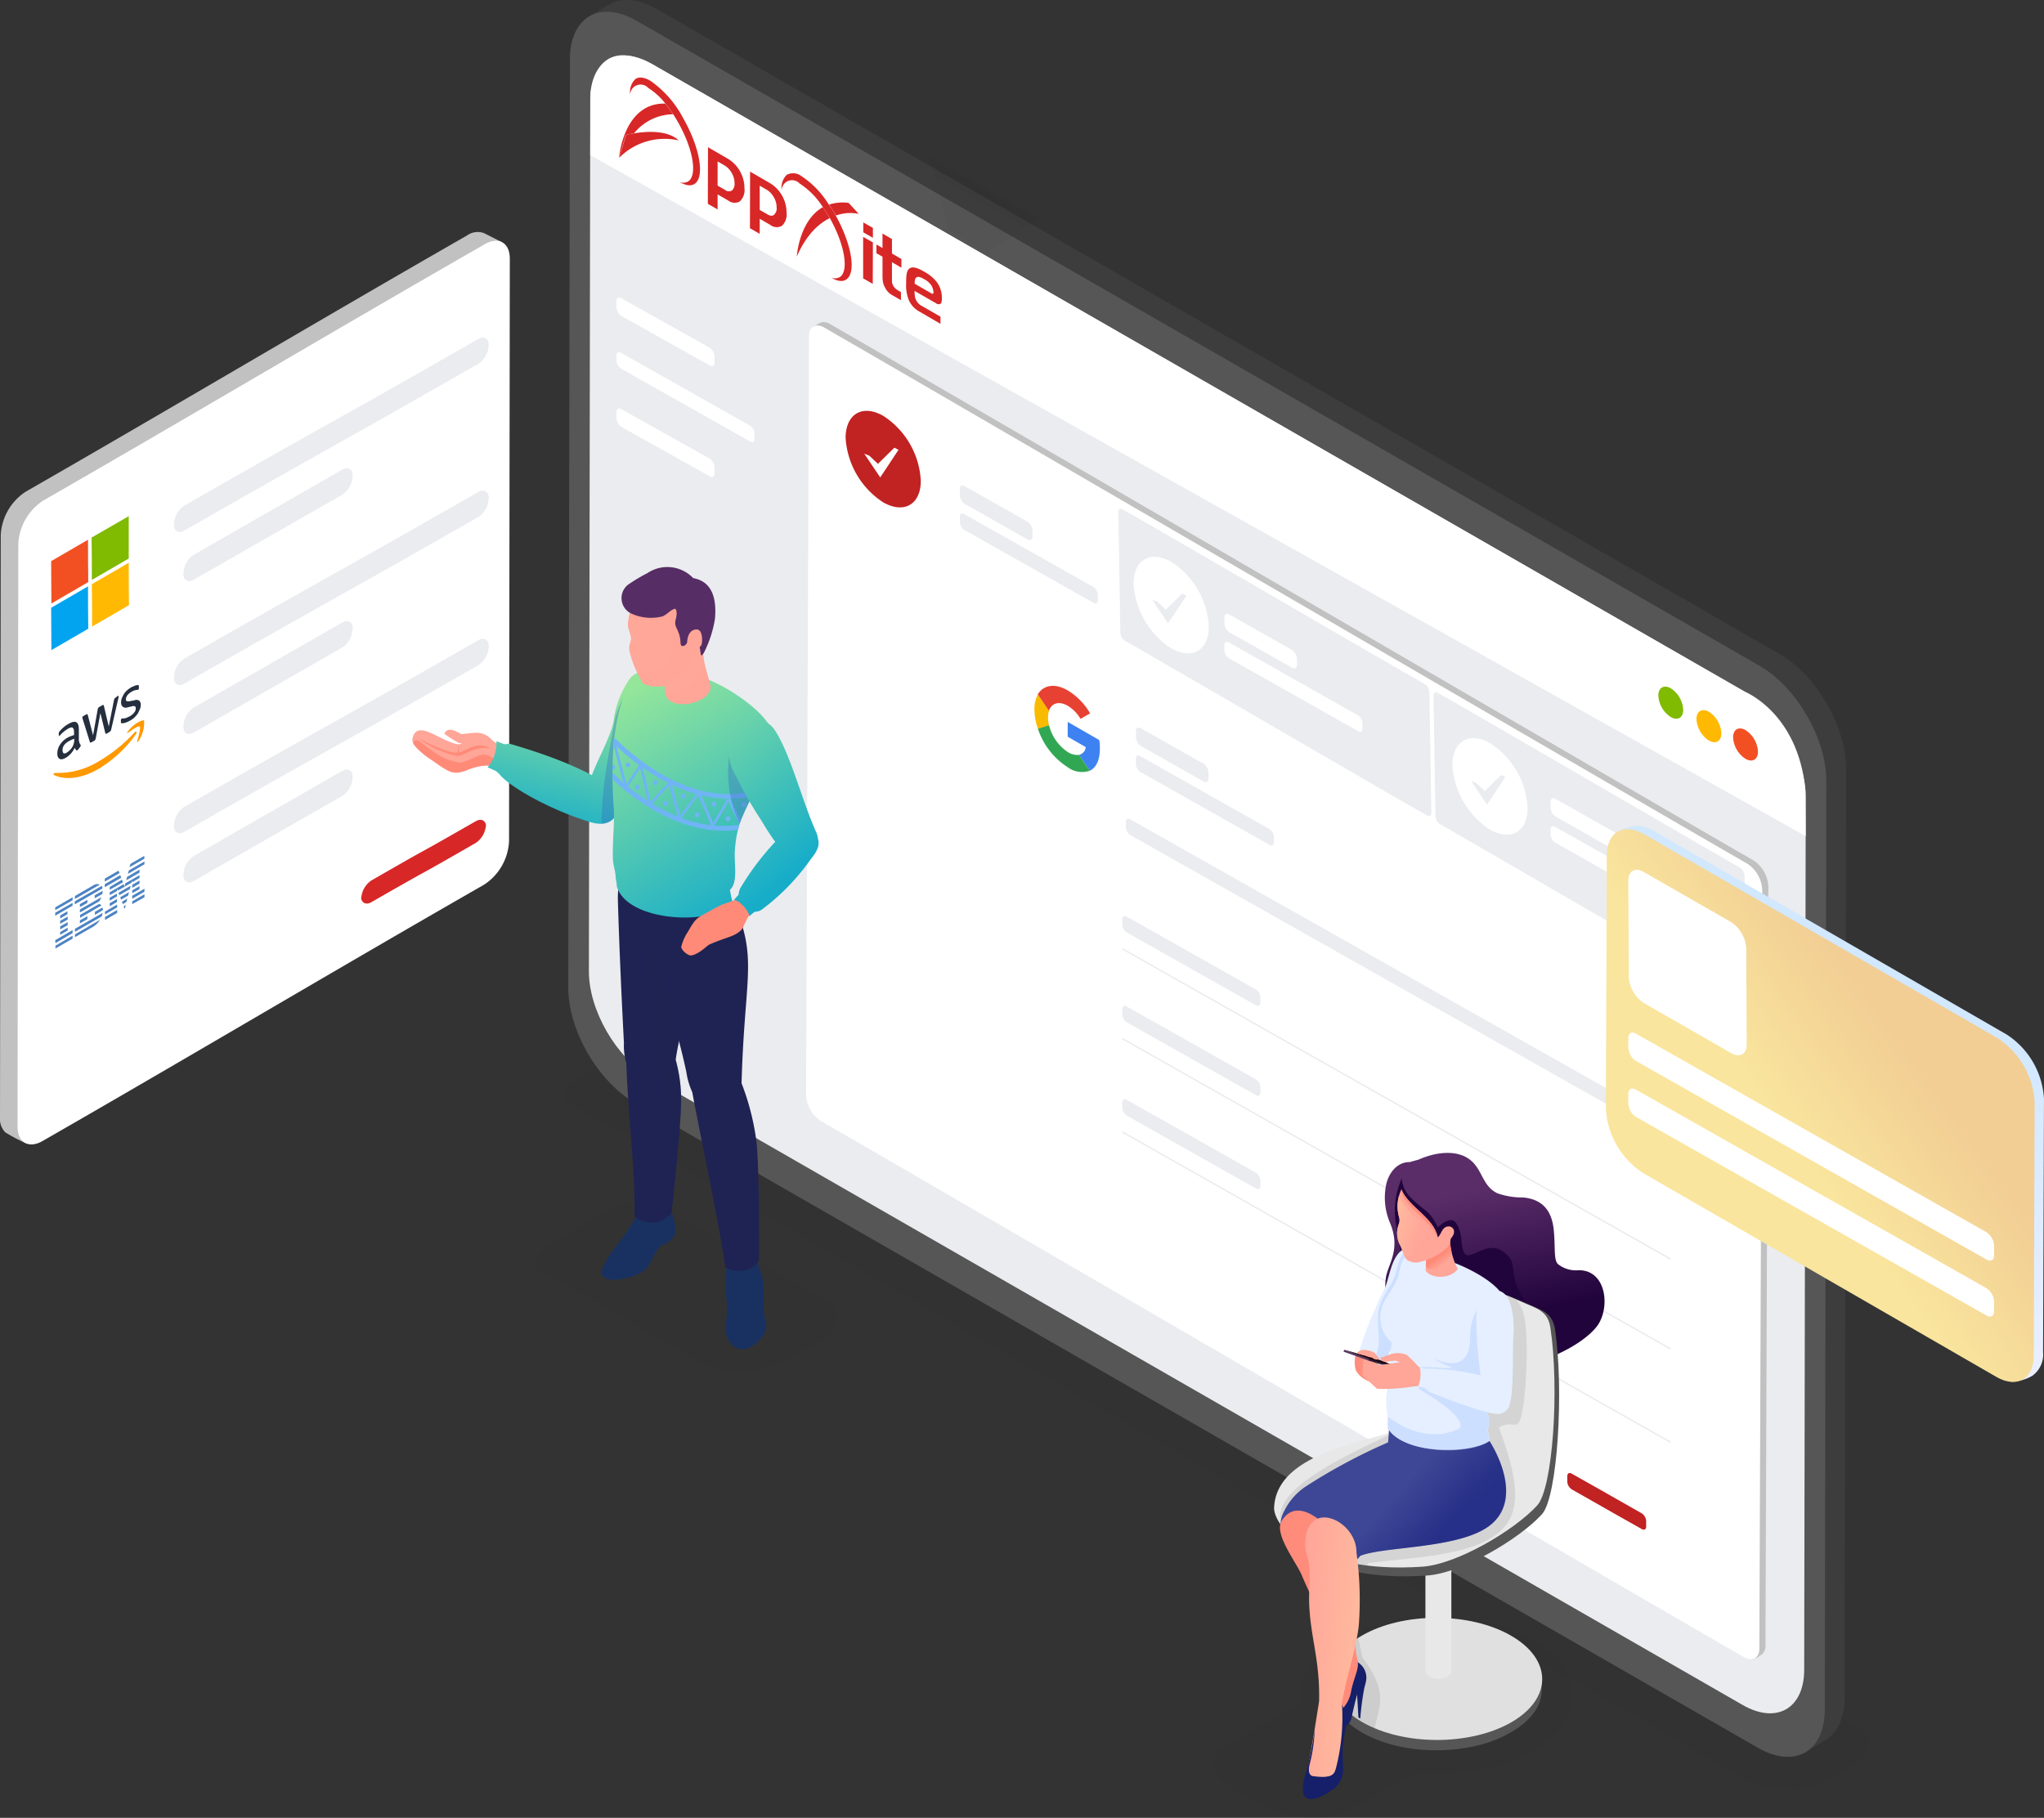 <svg xmlns="http://www.w3.org/2000/svg" xmlns:xlink="http://www.w3.org/1999/xlink" width="287.185" height="255.458" viewBox="0 0 287.185 255.458">
  <rect x="0" y="0" width="287.185" height="255.458" fill="#333333" stroke="none"/>
  <defs>
    <linearGradient id="linear-gradient" x1="22.211" y1="0.108" x2="22.242" y2="0.971" gradientUnits="objectBoundingBox">
      <stop offset="0" stop-color="#ff8a78"/>
      <stop offset="1" stop-color="#ffa799"/>
    </linearGradient>
    <linearGradient id="linear-gradient-2" x1="25.3" y1="0.252" x2="25.329" y2="1.449" xlink:href="#linear-gradient"/>
    <linearGradient id="linear-gradient-3" x1="0.573" y1="0.124" x2="0.318" y2="1.058" gradientUnits="objectBoundingBox">
      <stop offset="0" stop-color="#94e69a"/>
      <stop offset="1" stop-color="#17adc9"/>
    </linearGradient>
    <linearGradient id="linear-gradient-4" x1="17.754" y1="0.229" x2="17.036" y2="0.771" gradientUnits="objectBoundingBox">
      <stop offset="0" stop-color="#40457f"/>
      <stop offset="1" stop-color="#1e2353"/>
    </linearGradient>
    <linearGradient id="linear-gradient-5" x1="11.828" y1="0.21" x2="10.907" y2="0.777" xlink:href="#linear-gradient-4"/>
    <linearGradient id="linear-gradient-6" x1="0.146" y1="0.082" x2="0.5" y2="1.058" xlink:href="#linear-gradient-3"/>
    <linearGradient id="linear-gradient-7" x1="18.854" y1="0.681" x2="18.965" y2="0.437" xlink:href="#linear-gradient"/>
    <linearGradient id="linear-gradient-8" x1="-0.147" y1="-0.199" x2="0.31" y2="0.96" xlink:href="#linear-gradient-3"/>
    <linearGradient id="linear-gradient-9" x1="34.341" y1="0.431" x2="34.087" y2="0.661" xlink:href="#linear-gradient"/>
    <linearGradient id="linear-gradient-10" x1="32.789" y1="0.241" x2="32.503" y2="0.78" gradientUnits="objectBoundingBox">
      <stop offset="0" stop-color="#ffb89e"/>
      <stop offset="1" stop-color="#ffa799"/>
    </linearGradient>
    <linearGradient id="linear-gradient-11" x1="32.129" y1="0.685" x2="31.924" y2="0.383" gradientUnits="objectBoundingBox">
      <stop offset="0" stop-color="#8a4791"/>
      <stop offset="1" stop-color="#562e65"/>
    </linearGradient>
    <linearGradient id="linear-gradient-12" x1="0.407" y1="0.176" x2="0.519" y2="0.738" gradientUnits="objectBoundingBox">
      <stop offset="0" stop-color="#5a2d68"/>
      <stop offset="1" stop-color="#22043d"/>
    </linearGradient>
    <linearGradient id="linear-gradient-13" x1="0.472" y1="0.528" x2="0.697" y2="0.662" gradientUnits="objectBoundingBox">
      <stop offset="0" stop-color="#3e4795"/>
      <stop offset="1" stop-color="#273088"/>
    </linearGradient>
    <linearGradient id="linear-gradient-14" x1="0.457" y1="0.436" x2="0.689" y2="0.598" xlink:href="#linear-gradient-13"/>
    <linearGradient id="linear-gradient-15" x1="0.512" y1="0.539" x2="0.632" y2="0.787" xlink:href="#linear-gradient"/>
    <linearGradient id="linear-gradient-16" x1="-0.024" y1="0.365" x2="0.633" y2="0.753" xlink:href="#linear-gradient-10"/>
    <linearGradient id="linear-gradient-17" x1="-0.004" y1="0.5" x2="0.999" y2="0.5" xlink:href="#linear-gradient"/>
    <linearGradient id="linear-gradient-18" x1="0.806" y1="0.72" x2="0.024" y2="0.338" xlink:href="#linear-gradient-10"/>
    <linearGradient id="linear-gradient-19" x1="0.535" y1="0.295" x2="0.425" y2="0.88" gradientUnits="objectBoundingBox">
      <stop offset="0" stop-color="#d1e8ff"/>
      <stop offset="1" stop-color="#eaefff"/>
    </linearGradient>
    <linearGradient id="linear-gradient-20" x1="0.436" y1="0.561" x2="0.654" y2="0.354" gradientUnits="objectBoundingBox">
      <stop offset="0" stop-color="#f9e59d"/>
      <stop offset="1" stop-color="#f2ce94"/>
    </linearGradient>
  </defs>
  <g id="Provisioning" transform="translate(-833.767 -1479.113)">
    <g id="Group_24041" data-name="Group 24041">
      <g id="Group_23807" data-name="Group 23807">
        <g id="Group_18936" data-name="Group 18936" transform="translate(759.439 1479.042)">
          <g id="Group_18932" data-name="Group 18932" transform="translate(74.328 0.071)">
            <g id="Group_18798" data-name="Group 18798" transform="translate(79.133)">
              <g id="Group_18797" data-name="Group 18797">
                <path id="Path_22858" data-name="Path 22858" d="M891.637,779.837,726.625,685.21c-2.25-1.029-5.551-1.993-7.759-.643l-5.658,3.451c-1.136.686-4.865,2.979-2.379,4.351,7.352,4.008,158.69,91.433,166.148,95.505,1.415.772,3.579.171,5.637.857.922.322,3.3-.321,6.108-1.822l2.251-1.393c1.586-.986,2.486-2.058,2.572-3.086C893.652,781.4,893.009,780.48,891.637,779.837Z" transform="translate(-709.991 -537.338)" fill="#231f20" fill-rule="evenodd" opacity="0.04"/>
                <g id="Group_18796" data-name="Group 18796" transform="translate(0.709)">
                  <path id="Path_22859" data-name="Path 22859" d="M901,238.626c0,2.958-1.072,5.037-2.743,6l-2.679,1.607c-9.152-3.9-5.765-50.325-6.323-63.527l2.808-69.271c-2.358-4.137-11.467-7.737-9.345-16.182L751.53,24.725c-1.2-.814-32.514-18.947-26.9-22.355.943-.579,1.865-1.136,2.808-1.672,2.079-1.222,4.715-.472,6.666.643h0l157.768,90.64c5.251,3.022,9.366,10.331,9.345,16.182Z" transform="translate(-721.674 -0.071)" fill="#3d3d3d" fill-rule="evenodd"/>
                  <path id="Path_22860" data-name="Path 22860" d="M713.536,14.427c0-2.893,1.007-4.951,2.636-5.958,1.715-1.05,4.115-.943,6.773.6l157.768,90.64c5.165,2.979,9.366,10.245,9.345,16.182l-.214,130.484c-.021,5.937-4.222,8.337-9.409,5.358l-157.789-90.64c-5.187-2.979-9.366-10.245-9.345-16.182Z" transform="translate(-713.3 -6.126)" fill="#565656" fill-rule="evenodd"/>
                  <path id="Path_22861" data-name="Path 22861" d="M726.993,42.608c.021-5.465,3.879-7.673,8.659-4.93l153.524,88.2c4.758,2.743,8.616,9.43,8.595,14.9l-.214,122.575c-.021,5.465-3.9,7.673-8.659,4.93l-153.5-88.218c-4.758-2.743-8.616-9.431-8.595-14.9Z" transform="translate(-723.906 -28.692)" fill="#ebecef" fill-rule="evenodd"/>
                </g>
              </g>
            </g>
            <g id="Group_18814" data-name="Group 18814" transform="translate(113.256 45.257)">
              <g id="Group_18806" data-name="Group 18806">
                <g id="Group_18805" data-name="Group 18805">
                  <path id="Path_22862" data-name="Path 22862" d="M873.293,211.843l1.029-.557a1.668,1.668,0,0,1,1.329.236c12.41,7.116,117.281,68.221,129.691,75.337a4.672,4.672,0,0,1,2.122,3.665l-.407,106.65a1.531,1.531,0,0,1-.536,1.307c-.386.279-1.2.922-1.843.557-12.41-7.116-117.045-68.843-129.455-75.958a4.672,4.672,0,0,1-2.122-3.665Z" transform="translate(-872.264 -211.227)" fill="#c1c1c1" fill-rule="evenodd"/>
                  <path id="Path_22863" data-name="Path 22863" d="M869.607,214.978c0-1.35.964-1.886,2.122-1.222,12.41,7.116,117.281,68.221,129.691,75.337a4.672,4.672,0,0,1,2.122,3.665l-.407,106.651c0,1.35-.964,1.886-2.122,1.222-12.41-7.116-117.281-68.221-129.691-75.337a4.672,4.672,0,0,1-2.122-3.665Z" transform="translate(-869.2 -212.991)" fill="#fff" fill-rule="evenodd"/>
                  <g id="Group_18799" data-name="Group 18799" transform="translate(43.873 26.242)">
                    <path id="Path_22864" data-name="Path 22864" d="M1073.9,334.1c0-.386.278-.557.622-.343,4.994,2.808,37.465,21.733,42.459,24.562a1.413,1.413,0,0,1,.622,1.093l.279,17c0,.386-.279.557-.621.343-4.994-2.808-37.465-21.733-42.459-24.562a1.408,1.408,0,0,1-.622-1.072Z" transform="translate(-1073.9 -333.664)" fill="#ebecef" fill-rule="evenodd"/>
                  </g>
                  <g id="Group_18800" data-name="Group 18800" transform="translate(88.154 52.026)">
                    <path id="Path_22865" data-name="Path 22865" d="M1280.5,454.4c0-.386.279-.557.622-.343,4.994,2.808,37.465,21.733,42.459,24.562a1.413,1.413,0,0,1,.621,1.093l.279,17c0,.386-.279.557-.622.343-4.994-2.808-37.465-21.733-42.459-24.562a1.408,1.408,0,0,1-.621-1.072Z" transform="translate(-1280.5 -453.964)" fill="#ebecef" fill-rule="evenodd"/>
                  </g>
                  <g id="Group_18801" data-name="Group 18801" transform="translate(91.219 151.925)">
                    <path id="Path_22866" data-name="Path 22866" d="M1294.8,920.5c0-.386.279-.557.622-.343,4.994,2.808,4.844,2.743,9.838,5.573a1.414,1.414,0,0,1,.622,1.093v.772c0,.386-.279.557-.622.343-4.994-2.808-4.844-2.744-9.838-5.573a1.408,1.408,0,0,1-.622-1.072Z" transform="translate(-1294.8 -920.064)" fill="#ebecef" fill-rule="evenodd"/>
                  </g>
                  <g id="Group_18802" data-name="Group 18802" transform="translate(106.951 161.741)">
                    <path id="Path_22867" data-name="Path 22867" d="M1368.2,966.3c0-.386.279-.557.621-.343,4.994,2.808,4.844,2.743,9.838,5.573a1.413,1.413,0,0,1,.622,1.093v.771c0,.386-.278.557-.622.343-4.994-2.808-4.844-2.743-9.838-5.573a1.409,1.409,0,0,1-.621-1.072Z" transform="translate(-1368.2 -965.865)" fill="#c12222" fill-rule="evenodd"/>
                  </g>
                  <g id="Group_18803" data-name="Group 18803" transform="translate(58.769 40.997)">
                    <path id="Path_22868" data-name="Path 22868" d="M1143.4,403c0-.45.322-.622.707-.386l8.787,4.973a1.588,1.588,0,0,1,.707,1.222v.879c0,.45-.322.622-.707.386l-8.787-4.972a1.588,1.588,0,0,1-.707-1.222Z" transform="translate(-1143.4 -402.507)" fill="#fff" fill-rule="evenodd"/>
                    <path id="Path_22869" data-name="Path 22869" d="M1143.4,421.3c0-.386.279-.557.622-.343,4.994,2.808,13.16,7.416,18.154,10.245a1.413,1.413,0,0,1,.621,1.093v.772c0,.386-.278.557-.621.343-4.994-2.808-13.16-7.416-18.154-10.245a1.408,1.408,0,0,1-.622-1.072Z" transform="translate(-1143.4 -416.93)" fill="#fff" fill-rule="evenodd"/>
                  </g>
                  <g id="Group_18804" data-name="Group 18804" transform="translate(104.614 66.909)">
                    <path id="Path_22870" data-name="Path 22870" d="M1357.3,523.9c0-.45.322-.622.707-.386l8.787,4.973a1.588,1.588,0,0,1,.707,1.222v.879c0,.45-.322.622-.707.386L1358.007,526a1.588,1.588,0,0,1-.707-1.222Z" transform="translate(-1357.3 -523.407)" fill="#fff" fill-rule="evenodd"/>
                    <path id="Path_22871" data-name="Path 22871" d="M1357.3,542.2c0-.386.279-.557.622-.343,4.994,2.808,13.16,7.416,18.154,10.245a1.413,1.413,0,0,1,.622,1.093v.772c0,.386-.279.557-.622.343-4.994-2.808-13.16-7.416-18.154-10.245a1.408,1.408,0,0,1-.622-1.072Z" transform="translate(-1357.3 -537.83)" fill="#fff" fill-rule="evenodd"/>
                  </g>
                </g>
              </g>
              <g id="Group_18813" data-name="Group 18813" transform="translate(32.085 51.125)">
                <g id="Group_18812" data-name="Group 18812">
                  <g id="Group_18807" data-name="Group 18807" transform="translate(4.672 5.067)">
                    <path id="Path_22872" data-name="Path 22872" d="M1045.137,475.951a7.023,7.023,0,0,1,.086,1.157c0,1.65-.514,2.722-1.414,3.151l-1.522-2.229a1.2,1.2,0,0,0,.943-1.093l-2.529-1.457V473.4Z" transform="translate(-1040.7 -473.4)" fill="#3e82f1"/>
                  </g>
                  <g id="Group_18811" data-name="Group 18811">
                    <g id="Group_18808" data-name="Group 18808" transform="translate(0 1.187)">
                      <path id="Path_22873" data-name="Path 22873" d="M1019.393,455.3l1.565,2.315a3.1,3.1,0,0,0-.15.943,4.1,4.1,0,0,0,.15,1.115l-1.565.493a8.312,8.312,0,0,1-.493-2.722A4.228,4.228,0,0,1,1019.393,455.3Z" transform="translate(-1018.9 -455.3)" fill="#f9bb00"/>
                    </g>
                    <g id="Group_18809" data-name="Group 18809" transform="translate(0.493 5.538)">
                      <path id="Path_22874" data-name="Path 22874" d="M1026.965,479.758l1.522,2.229a3.346,3.346,0,0,1-3.108-.493,10.173,10.173,0,0,1-4.18-5.4l1.565-.493a6.3,6.3,0,0,0,2.615,3.751A2.385,2.385,0,0,0,1026.965,479.758Z" transform="translate(-1021.2 -475.6)" fill="#32a753"/>
                    </g>
                    <g id="Group_18810" data-name="Group 18810" transform="translate(0.472)">
                      <path id="Path_22875" data-name="Path 22875" d="M1025.322,450.412a9.009,9.009,0,0,1,3.129,3.215l-1.35.772a5.127,5.127,0,0,0-1.8-1.843c-1.221-.707-2.272-.364-2.636.707l-1.565-2.315C1021.893,449.64,1023.5,449.34,1025.322,450.412Z" transform="translate(-1021.1 -449.76)" fill="#e74133"/>
                    </g>
                  </g>
                </g>
              </g>
            </g>
            <g id="Group_18815" data-name="Group 18815" transform="translate(86.615 41.823)">
              <path id="Path_22876" data-name="Path 22876" d="M744.9,195.7c0-.45.321-.622.707-.386l12.367,6.923a1.588,1.588,0,0,1,.707,1.222v.879c0,.45-.321.622-.707.386L745.607,197.8a1.588,1.588,0,0,1-.707-1.222Z" transform="translate(-744.9 -195.207)" fill="#fff" fill-rule="evenodd"/>
              <path id="Path_22877" data-name="Path 22877" d="M744.9,231.4c0-.386.279-.557.621-.343,4.994,2.808,13.16,7.416,18.154,10.245a1.414,1.414,0,0,1,.622,1.093v.772c0,.386-.279.557-.622.343-4.994-2.808-13.16-7.416-18.154-10.245a1.408,1.408,0,0,1-.621-1.072Z" transform="translate(-744.9 -223.3)" fill="#fff" fill-rule="evenodd"/>
            </g>
            <g id="Group_18816" data-name="Group 18816" transform="translate(86.615 57.405)">
              <path id="Path_22878" data-name="Path 22878" d="M744.9,268.4c0-.45.321-.622.707-.386l12.367,6.923a1.588,1.588,0,0,1,.707,1.222v.879c0,.45-.321.622-.707.386L745.607,270.5a1.588,1.588,0,0,1-.707-1.222Z" transform="translate(-744.9 -267.907)" fill="#fff" fill-rule="evenodd"/>
            </g>
            <path id="Path_22879" data-name="Path 22879" d="M736.359,37.507l153.524,88.2s7.5,2.915,8.552,13.824l.043,6.494L727.7,50.323l.021-8.38S728.086,33.113,736.359,37.507Z" transform="translate(-644.772 -28.52)" fill="#fff"/>
            <path id="Path_22880" data-name="Path 22880" d="M1478.636,481.953c.964.557,1.757.107,1.757-1.007a3.844,3.844,0,0,0-1.736-3.022c-.965-.557-1.758-.107-1.758,1.007A3.844,3.844,0,0,0,1478.636,481.953Z" transform="translate(-1233.396 -375.318)" fill="#f25022" fill-rule="evenodd"/>
            <path id="Path_22881" data-name="Path 22881" d="M1454.636,469.953c.964.557,1.758.107,1.758-1.007a3.844,3.844,0,0,0-1.736-3.022c-.965-.557-1.758-.107-1.758,1.007A3.844,3.844,0,0,0,1454.636,469.953Z" transform="translate(-1214.54 -365.89)" fill="#ffb902" fill-rule="evenodd"/>
            <path id="Path_22882" data-name="Path 22882" d="M1429.636,454.553c.964.557,1.757.107,1.757-1.007a3.844,3.844,0,0,0-1.736-3.022c-.964-.557-1.758-.107-1.758,1.007A3.844,3.844,0,0,0,1429.636,454.553Z" transform="translate(-1194.898 -353.791)" fill="#80ba01" fill-rule="evenodd"/>
            <g id="Artwork_4_1_" transform="translate(86.979 10.897)">
              <g id="Group_18829" data-name="Group 18829">
                <g id="Group_18817" data-name="Group 18817" transform="translate(12.474 9.792)">
                  <path id="Path_22883" data-name="Path 22883" d="M807.522,98.165a4.741,4.741,0,0,1,1.8,1.822,4.844,4.844,0,0,1,.622,2.358,2.22,2.22,0,0,1-.643,1.865,1.478,1.478,0,0,1-1.65-.129l-1.479-.857v2.122l-1.372-.793.021-7.952Zm.664,4.522a1.261,1.261,0,0,0,.364-1.05,2.76,2.76,0,0,0-.407-1.436,2.8,2.8,0,0,0-1.007-1.05l-.964-.557V102l1.05.6a.856.856,0,0,0,.964.086" transform="translate(-804.8 -96.6)" fill="#d82727"/>
                </g>
                <g id="Group_18818" data-name="Group 18818" transform="translate(18.389 13.222)">
                  <path id="Path_22884" data-name="Path 22884" d="M835.122,114.165a4.741,4.741,0,0,1,1.8,1.822,4.845,4.845,0,0,1,.622,2.358,2.219,2.219,0,0,1-.643,1.865,1.478,1.478,0,0,1-1.65-.129l-1.479-.857v2.122l-1.372-.793.021-7.952Zm.664,4.5a1.233,1.233,0,0,0,.364-1.05,2.761,2.761,0,0,0-.407-1.436,2.8,2.8,0,0,0-1.007-1.05l-.964-.557v3.408l1.05.6c.407.257.729.279.964.086" transform="translate(-832.4 -112.6)" fill="#d82727"/>
                </g>
                <g id="Group_18819" data-name="Group 18819" transform="translate(34.314 20.359)">
                  <path id="Path_22885" data-name="Path 22885" d="M906.7,147.293V145.9l1.35.772v1.393Z" transform="translate(-906.7 -145.9)" fill="#d82727"/>
                </g>
                <g id="Group_18820" data-name="Group 18820" transform="translate(34.293 22.395)">
                  <path id="Path_22886" data-name="Path 22886" d="M906.6,155.4l1.372.772L907.95,162l-1.35-.772Z" transform="translate(-906.6 -155.4)" fill="#d82727"/>
                </g>
                <g id="Group_18821" data-name="Group 18821" transform="translate(36.157 21.923)">
                  <path id="Path_22887" data-name="Path 22887" d="M917.486,153.972v2.036l1.329.772V158l-1.329-.772v2.636a1.415,1.415,0,0,0,.214.729,1.911,1.911,0,0,0,.643.6l.407.236v1.136l-1.265-.729a2.5,2.5,0,0,1-.964-1.029,2.6,2.6,0,0,1-.3-.793,5.094,5.094,0,0,1-.064-.836v-2.722l-.857-.493v-1.222l.857.493V153.2Z" transform="translate(-915.3 -153.2)" fill="#d82727"/>
                </g>
                <g id="Group_18822" data-name="Group 18822" transform="translate(24.969 18.216)">
                  <path id="Path_22888" data-name="Path 22888" d="M867.687,137.379c.021.021.021.043.043.064-1.564.772-3.279,2.315-4.629,5.4.021-.257.386-5.08,3.665-6.944A17.174,17.174,0,0,1,867.687,137.379Z" transform="translate(-863.1 -135.9)" fill="#d82727"/>
                </g>
                <g id="Group_18823" data-name="Group 18823" transform="translate(29.513 17.561)">
                  <path id="Path_22889" data-name="Path 22889" d="M884.3,133.136a6.241,6.241,0,0,1,2.743-.236l1.415,1.543a5.874,5.874,0,0,0-3.194.236c-.043-.086-.086-.15-.129-.236C884.836,133.993,884.579,133.543,884.3,133.136Z" transform="translate(-884.3 -132.846)" fill="#d82727"/>
                </g>
                <g id="Group_18824" data-name="Group 18824" transform="translate(1.563)">
                  <path id="Path_22890" data-name="Path 22890" d="M756.724,51.359a14.748,14.748,0,0,1,4.63,5.294c2.315,4.051,3.044,8.166,1.629,9.173-.536.386-1.265.257-2.122-.214-.021,0-.021-.021-.043-.021a1.42,1.42,0,0,0,1.264-.107c1.286-.922.622-4.63-1.479-8.316-.214-.386-.429-.75-.664-1.093-.364-.536-.729-1.05-1.093-1.5a9.643,9.643,0,0,0-2.422-2.208,1.458,1.458,0,0,0-2.529.922,2.515,2.515,0,0,1,.707-2.143C755.117,50.759,755.867,50.866,756.724,51.359Z" transform="translate(-753.894 -50.911)" fill="#d82727"/>
                </g>
                <g id="Group_18825" data-name="Group 18825" transform="translate(0.021 7.637)">
                  <path id="Path_22891" data-name="Path 22891" d="M748.8,86.747c3.108-.514,4.8.043,5.615.514a2.91,2.91,0,0,1,.622.472,9,9,0,0,0-8.337,2.443l.964-3.215C748.05,86.875,748.436,86.811,748.8,86.747Z" transform="translate(-746.7 -86.541)" fill="#d82727"/>
                </g>
                <g id="Group_18826" data-name="Group 18826" transform="translate(0 3.661)">
                  <path id="Path_22892" data-name="Path 22892" d="M746.6,75.6c0-.021.6-7.737,6.494-7.609.364.45.729.964,1.093,1.5a7.2,7.2,0,0,0-5.487,2.679c-.364.064-.75.129-1.157.236Z" transform="translate(-746.6 -67.993)" fill="#d82727"/>
                </g>
                <g id="Group_18827" data-name="Group 18827" transform="translate(22.846 13.438)">
                  <path id="Path_22893" data-name="Path 22893" d="M860.675,119.353c.043.086.086.15.129.236,2.208,3.987,2.893,7.952,1.5,8.938-.536.386-1.265.279-2.122-.214-.022,0-.022-.021-.043-.021a1.421,1.421,0,0,0,1.265-.107c1.265-.9.622-4.587-1.436-8.252-.021-.021-.021-.043-.043-.064-.3-.514-.6-1.007-.922-1.457a11.048,11.048,0,0,0-3.279-3.344,1.458,1.458,0,0,0-2.529.922,2.541,2.541,0,0,1,.707-2.143,1.927,1.927,0,0,1,2.122.214,12.768,12.768,0,0,1,3.794,3.965A11.784,11.784,0,0,1,860.675,119.353Z" transform="translate(-853.194 -113.611)" fill="#d82727"/>
                </g>
                <g id="Group_18828" data-name="Group 18828" transform="translate(40.337 26.686)">
                  <path id="Path_22894" data-name="Path 22894" d="M939.087,177.451a3.71,3.71,0,0,1,.729,2.358c0,.3-.021.643-.257.75a.563.563,0,0,1-.557-.107l-3.022-1.736a5.184,5.184,0,0,0,.064.857,1.867,1.867,0,0,0,1.05,1.307l2.529,1.457v1.007l-2.872-1.672A3.447,3.447,0,0,1,935.164,180a5.758,5.758,0,0,1-.364-2.379c0-1.114.043-1.908.621-2.143s1.457.279,1.95.557A5.661,5.661,0,0,1,939.087,177.451Zm-.707,1.629c.214.129.257-.043.257-.193a1.993,1.993,0,0,0-.321-.986,2.939,2.939,0,0,0-.986-.836c-.021,0-.021-.021-.043-.021-.3-.171-.75-.429-1.05-.214-.236.171-.236.493-.236.879l2.379,1.372" transform="translate(-934.8 -175.419)" fill="#d82727"/>
                </g>
              </g>
            </g>
            <g id="Group_18832" data-name="Group 18832" transform="translate(118.807 57.737)">
              <g id="Group_18831" data-name="Group 18831" transform="translate(0)">
                <g id="Group_18830" data-name="Group 18830">
                  <path id="Path_22895" data-name="Path 22895" d="M900.415,270.171a11.572,11.572,0,0,1,5.251,9.109c0,3.344-2.379,4.694-5.294,3.022a11.652,11.652,0,0,1-5.272-9.109C895.143,269.85,897.5,268.5,900.415,270.171Z" transform="translate(-895.1 -269.454)" fill="#c12222"/>
                </g>
              </g>
            </g>
            <g id="Group_18833" data-name="Group 18833" transform="translate(134.86 68.229)">
              <path id="Path_22896" data-name="Path 22896" d="M970,318.9c0-.45.321-.622.707-.386l8.788,4.973a1.588,1.588,0,0,1,.707,1.222v.879c0,.45-.322.622-.707.386L970.707,321a1.588,1.588,0,0,1-.707-1.222Z" transform="translate(-970 -318.407)" fill="#ebecef" fill-rule="evenodd"/>
              <path id="Path_22897" data-name="Path 22897" d="M970,337.2c0-.386.278-.557.622-.343,4.994,2.808,13.16,7.416,18.154,10.245a1.413,1.413,0,0,1,.622,1.093v.772c0,.386-.279.557-.622.343-4.994-2.808-13.16-7.416-18.154-10.245a1.408,1.408,0,0,1-.622-1.072Z" transform="translate(-970 -332.83)" fill="#ebecef" fill-rule="evenodd"/>
            </g>
            <g id="Group_18834" data-name="Group 18834" transform="translate(159.594 102.243)">
              <path id="Path_22898" data-name="Path 22898" d="M1085.4,477.6c0-.45.322-.622.707-.386l8.788,4.972a1.588,1.588,0,0,1,.707,1.222v.879c0,.45-.321.622-.707.386l-8.788-4.972a1.588,1.588,0,0,1-.707-1.222Z" transform="translate(-1085.4 -477.107)" fill="#ebecef" fill-rule="evenodd"/>
              <path id="Path_22899" data-name="Path 22899" d="M1085.4,495.9c0-.386.278-.557.622-.343,4.994,2.808,13.16,7.416,18.154,10.245a1.414,1.414,0,0,1,.621,1.093v.772c0,.386-.279.557-.621.343-4.994-2.808-13.16-7.416-18.154-10.245a1.408,1.408,0,0,1-.622-1.072Z" transform="translate(-1085.4 -491.53)" fill="#ebecef" fill-rule="evenodd"/>
            </g>
            <path id="Path_22900" data-name="Path 22900" d="M911.544,293.6l.579.3-2.572,3.879-2.25-3.344.729.3,1.2,1.136Z" transform="translate(-785.878 -230.688)" fill="#fff" fill-rule="evenodd"/>
            <g id="Group_18837" data-name="Group 18837" transform="translate(159.272 78.248)">
              <g id="Group_18836" data-name="Group 18836">
                <g id="Group_18835" data-name="Group 18835">
                  <path id="Path_22901" data-name="Path 22901" d="M1089.216,365.871a11.572,11.572,0,0,1,5.251,9.109c0,3.344-2.379,4.694-5.294,3.022a11.652,11.652,0,0,1-5.272-9.109C1083.922,365.55,1086.279,364.2,1089.216,365.871Z" transform="translate(-1083.9 -365.154)" fill="#fff"/>
                </g>
              </g>
            </g>
            <path id="Path_22902" data-name="Path 22902" d="M1100.244,389.3l.579.3-2.572,3.879-2.25-3.344.75.3,1.179,1.115Z" transform="translate(-934.134 -305.877)" fill="#ebecef" fill-rule="evenodd"/>
            <g id="Group_18840" data-name="Group 18840" transform="translate(204.067 103.732)">
              <g id="Group_18839" data-name="Group 18839">
                <g id="Group_18838" data-name="Group 18838">
                  <path id="Path_22903" data-name="Path 22903" d="M1298.215,484.771a11.572,11.572,0,0,1,5.251,9.109c0,3.344-2.379,4.694-5.294,3.022a11.652,11.652,0,0,1-5.272-9.109C1292.943,484.45,1295.3,483.1,1298.215,484.771Z" transform="translate(-1292.9 -484.054)" fill="#fff"/>
                </g>
              </g>
            </g>
            <path id="Path_22904" data-name="Path 22904" d="M1309.344,508.2l.578.279-2.572,3.9-2.25-3.344.729.279,1.2,1.136Z" transform="translate(-1098.418 -399.293)" fill="#ebecef" fill-rule="evenodd"/>
            <g id="Group_18841" data-name="Group 18841" transform="translate(158.179 115.051)">
              <path id="Path_22905" data-name="Path 22905" d="M1078.8,537.3c0-.386.279-.557.622-.343,4.994,2.808,72.379,40.894,77.373,43.7a1.414,1.414,0,0,1,.621,1.093v.772c0,.386-.279.557-.621.343-4.994-2.808-72.379-40.894-77.373-43.7a1.408,1.408,0,0,1-.622-1.072Z" transform="translate(-1078.8 -536.864)" fill="#ebecef" fill-rule="evenodd"/>
            </g>
            <path id="Path_22906" data-name="Path 22906" d="M1076.5,601.1c0-.386.279-.557.621-.343,4.994,2.808,13.16,7.416,18.154,10.245a1.413,1.413,0,0,1,.622,1.093v.772c0,.386-.279.557-.622.343-4.994-2.808-13.16-7.416-18.154-10.245a1.409,1.409,0,0,1-.621-1.072Z" transform="translate(-918.814 -471.939)" fill="#ebecef" fill-rule="evenodd"/>
            <path id="Path_22907" data-name="Path 22907" d="M1153.542,665.216c0,.386-.193.129-.536-.064-4.994-2.808-71.093-40.251-76.087-43.08-.343-.214-.45-.086-.429-.472Z" transform="translate(-918.804 -488.388)" fill="#ebecef" fill-rule="evenodd"/>
            <path id="Path_22908" data-name="Path 22908" d="M1076.5,660c0-.386.279-.557.621-.343,4.994,2.808,13.16,7.416,18.154,10.245A1.413,1.413,0,0,1,1095.9,671v.772c0,.386-.279.557-.622.343-4.994-2.808-13.16-7.416-18.154-10.245a1.409,1.409,0,0,1-.621-1.072Z" transform="translate(-918.814 -518.215)" fill="#ebecef" fill-rule="evenodd"/>
            <path id="Path_22909" data-name="Path 22909" d="M1153.542,724.116c0,.386-.193.129-.536-.064-4.994-2.808-71.093-40.251-76.087-43.08-.343-.214-.45-.086-.429-.472Z" transform="translate(-918.804 -534.664)" fill="#ebecef" fill-rule="evenodd"/>
            <path id="Path_22910" data-name="Path 22910" d="M1076.5,721.2c0-.386.279-.557.621-.343,4.994,2.808,13.16,7.416,18.154,10.245a1.413,1.413,0,0,1,.622,1.093v.772c0,.386-.279.557-.622.343-4.994-2.808-13.16-7.416-18.154-10.245a1.409,1.409,0,0,1-.621-1.072Z" transform="translate(-918.814 -566.298)" fill="#ebecef" fill-rule="evenodd"/>
            <path id="Path_22911" data-name="Path 22911" d="M1153.542,785.316c0,.386-.193.129-.536-.064-4.994-2.808-71.093-40.251-76.087-43.08-.343-.214-.45-.086-.429-.471Z" transform="translate(-918.804 -582.747)" fill="#ebecef" fill-rule="evenodd"/>
            <g id="Group_18842" data-name="Group 18842" transform="translate(130.381 21.846)">
              <path id="Path_22912" data-name="Path 22912" d="M955.415,118.666l-2.015-7.544,1.393-1.222,12.646,7.094L966.26,118.3l-5.487,3.686Z" transform="translate(-952.478 -108.207)" fill="#231f20" fill-rule="evenodd" opacity="0.04"/>
              <path id="Path_22913" data-name="Path 22913" d="M950.022,104.936,949.1,102c5.251,2.915,10.524,5.83,15.775,8.766l-2.036,1.35Z" transform="translate(-949.1 -102)" fill="#231f20" fill-rule="evenodd" opacity="0.04"/>
            </g>
            <g id="Group_18902" data-name="Group 18902" transform="translate(0 32.592)">
              <g id="Group_18845" data-name="Group 18845">
                <g id="Group_18844" data-name="Group 18844">
                  <path id="Path_22915" data-name="Path 22915" d="M420.015,114.336l-2.508-1.265a2.55,2.55,0,0,0-2.379.321c-20.683,11.852-41.323,24.134-62.006,36.007a7.734,7.734,0,0,0-3.515,6.108l-.107,81.874a2.669,2.669,0,0,0,.75,2.058,23.582,23.582,0,0,0,2.936,1.543c20.683-11.874,41.173-25.72,61.856-37.572a7.734,7.734,0,0,0,3.515-6.108Z" transform="translate(-349.5 -112.9)" fill="#c1c1c1" fill-rule="evenodd"/>
                  <path id="Path_22916" data-name="Path 22916" d="M430.164,121.214c0-2.25-1.586-3.151-3.536-2.015-20.683,11.852-41.323,24.134-62.006,36.007a7.734,7.734,0,0,0-3.515,6.108L361,243.189c0,2.25,1.586,3.151,3.536,2.015,20.683-11.874,41.323-24.155,62.006-36.007a7.734,7.734,0,0,0,3.515-6.108Z" transform="translate(-358.535 -117.463)" fill="#fff" fill-rule="evenodd"/>
                  <g id="Group_18843" data-name="Group 18843" transform="translate(24.434 14.844)">
                    <path id="Path_22917" data-name="Path 22917" d="M603.7,499.4c0-.922-.664-1.307-1.479-.836-10.652,6.108-3.987,2.186-14.617,8.295a3.227,3.227,0,0,0-1.457,2.529l-.043-.3c0,.922.664,1.307,1.479.836,10.652-6.108,3.987-2.186,14.617-8.294a3.227,3.227,0,0,0,1.457-2.529Z" transform="translate(-559.823 -430.588)" fill="#d82727" fill-rule="evenodd"/>
                    <path id="Path_22920" data-name="Path 22920" d="M507.738,183.2c0-.922-.664-1.307-1.479-.836-19.7,11.3-21.583,12.11-41.28,23.4a3.227,3.227,0,0,0-1.457,2.529l-.021.15c0,.922.664,1.307,1.479.836,19.7-11.3,21.583-12.131,41.28-23.426a3.227,3.227,0,0,0,1.457-2.529Z" transform="translate(-463.5 -182.159)" fill="#ebecef" fill-rule="evenodd"/>
                    <path id="Path_22921" data-name="Path 22921" d="M493.491,268.9c0-.922-.664-1.307-1.479-.836-19.7,11.3-1.136.643-20.833,11.938a3.227,3.227,0,0,0-1.457,2.529l-.021.15c0,.922.664,1.307,1.479.836,19.7-11.3,1.136-.643,20.833-11.938a3.227,3.227,0,0,0,1.457-2.529Z" transform="translate(-468.371 -249.491)" fill="#ebecef" fill-rule="evenodd"/>
                    <path id="Path_22922" data-name="Path 22922" d="M507.738,283.5c0-.922-.664-1.307-1.479-.836-19.7,11.3-21.583,12.11-41.28,23.4a3.227,3.227,0,0,0-1.457,2.529l-.021.15c0,.922.664,1.307,1.479.836,19.7-11.3,21.583-12.11,41.28-23.4a3.227,3.227,0,0,0,1.457-2.529Z" transform="translate(-463.5 -260.961)" fill="#ebecef" fill-rule="evenodd"/>
                    <path id="Path_22923" data-name="Path 22923" d="M493.491,369.1c0-.922-.664-1.307-1.479-.836-19.7,11.3-1.136.643-20.833,11.938a3.227,3.227,0,0,0-1.457,2.529l-.021.15c0,.922.664,1.307,1.479.836,19.7-11.3,1.136-.643,20.833-11.938a3.227,3.227,0,0,0,1.457-2.529Z" transform="translate(-468.371 -328.215)" fill="#ebecef" fill-rule="evenodd"/>
                    <path id="Path_22924" data-name="Path 22924" d="M507.738,380.7c0-.922-.664-1.307-1.479-.836-19.7,11.3-21.583,12.11-41.28,23.4a3.227,3.227,0,0,0-1.457,2.529l-.021.15c0,.922.664,1.307,1.479.836,19.7-11.3,21.583-12.11,41.28-23.4a3.227,3.227,0,0,0,1.457-2.529Z" transform="translate(-463.5 -337.328)" fill="#ebecef" fill-rule="evenodd"/>
                    <path id="Path_22925" data-name="Path 22925" d="M493.491,466.4c0-.922-.664-1.307-1.479-.836-19.7,11.3-1.136.643-20.833,11.938a3.227,3.227,0,0,0-1.457,2.529l-.021.15c0,.922.664,1.307,1.479.836,19.7-11.3,1.136-.643,20.833-11.938a3.227,3.227,0,0,0,1.457-2.529Z" transform="translate(-468.371 -404.66)" fill="#ebecef" fill-rule="evenodd"/>
                  </g>
                </g>
              </g>
              <g id="Group_18851" data-name="Group 18851" transform="translate(7.186 39.944)">
                <g id="Group_18850" data-name="Group 18850">
                  <g id="Group_18846" data-name="Group 18846" transform="translate(0 9.864)">
                    <path id="Path_22927" data-name="Path 22927" d="M397.083,347c0,1.973,0,3.979.033,5.952l-5.183,3.009-.033-5.952C393.639,349.006,395.378,348,397.083,347Z" transform="translate(-391.9 -347)" fill="#02a4ef"/>
                  </g>
                  <g id="Group_18847" data-name="Group 18847" transform="translate(0 3.31)">
                    <path id="Path_22928" data-name="Path 22928" d="M397.083,327.4c0,1.973,0,3.979.033,5.952-1.739,1-3.444,2.006-5.183,3.009l-.033-5.952Z" transform="translate(-391.9 -327.4)" fill="#f25022"/>
                  </g>
                  <g id="Group_18848" data-name="Group 18848" transform="translate(5.685)">
                    <path id="Path_22929" data-name="Path 22929" d="M414.116,317.5v5.952c-1.739,1-3.444,2.006-5.183,3.009,0-1.973,0-3.979-.034-5.952Z" transform="translate(-408.9 -317.5)" fill="#80ba01"/>
                  </g>
                  <g id="Group_18849" data-name="Group 18849" transform="translate(5.718 6.554)">
                    <path id="Path_22930" data-name="Path 22930" d="M414.183,337.1c0,1.973,0,3.979.034,5.952l-5.183,3.009c0-1.973,0-3.979-.034-5.952C410.739,339.106,412.444,338.1,414.183,337.1Z" transform="translate(-409 -337.1)" fill="#ffb902"/>
                  </g>
                </g>
              </g>
              <g id="Group_18859" data-name="Group 18859" transform="translate(7.519 63.679)">
                <g id="Group_18858" data-name="Group 18858">
                  <g id="Group_18852" data-name="Group 18852" transform="translate(10.348 4.948)">
                    <path id="Path_22931" data-name="Path 22931" d="M422.18,443.358a4.652,4.652,0,0,1-.793,2.909c-.029.059-.088.117-.118.117-.059.029-.088,0-.059-.117.176-.588.529-1.881.353-2.057-.088-.059-.323.029-.617.206-.353.206-.764.5-1.028.676a.029.029,0,0,0-.029.029c-.118.059-.118-.059,0-.206a4.612,4.612,0,0,1,1.41-1.263C421.769,443.388,422.121,443.3,422.18,443.358Z" transform="translate(-419.8 -443.341)" fill="#f90"/>
                  </g>
                  <g id="Group_18853" data-name="Group 18853" transform="translate(4.06 1.51)">
                    <path id="Path_22932" data-name="Path 22932" d="M403.366,431.658c.059-.029.118-.029.118.059v.088a.32.32,0,0,1-.029.147l-1,4.378a.645.645,0,0,1-.088.235c-.029.059-.088.088-.147.147l-.353.206a.29.29,0,0,1-.176.059.315.315,0,0,1-.088-.147l-.676-2.762-.647,3.526a.994.994,0,0,1-.088.235.3.3,0,0,1-.176.147l-.353.206c-.088.029-.118.059-.147.029-.029,0-.059-.059-.088-.147l-1-3.2a.519.519,0,0,1-.029-.176.177.177,0,0,1,.088-.176l.411-.235a.29.29,0,0,1,.176-.059c.029,0,.059.059.088.147l.735,2.821.646-3.614a.994.994,0,0,1,.088-.235.3.3,0,0,1,.176-.147l.353-.206a.29.29,0,0,1,.176-.059c.029,0,.059.059.088.147l.676,2.88.735-3.7a1,1,0,0,1,.088-.235c.029-.059.088-.088.176-.147Z" transform="translate(-398.4 -431.64)" fill="#252f3e"/>
                  </g>
                  <g id="Group_18856" data-name="Group 18856" transform="translate(0 5.161)">
                    <g id="Group_18854" data-name="Group 18854" transform="translate(0 1.385)">
                      <path id="Path_22933" data-name="Path 22933" d="M396.047,448.812c.176-.117.294.059.088.353a17.683,17.683,0,0,1-5.172,4.819c-2.439,1.41-4.672,1.645-6.318.882-.117-.059-.059-.206.059-.264a.108.108,0,0,1,.088-.029,11.037,11.037,0,0,0,6.317-1.734,21.663,21.663,0,0,0,4.819-3.908Z" transform="translate(-384.582 -448.775)" fill="#f90"/>
                    </g>
                    <g id="Group_18855" data-name="Group 18855" transform="translate(0.534)">
                      <path id="Path_22934" data-name="Path 22934" d="M389.515,447.041a1.194,1.194,0,0,0,.147.264.108.108,0,0,1,.029.088.391.391,0,0,1-.088.206l-.265.353c-.029.059-.088.088-.118.118a.089.089,0,0,1-.117,0,.354.354,0,0,1-.147-.147,1.277,1.277,0,0,1-.118-.206,3.142,3.142,0,0,1-1.263,1.41c-.353.206-.647.264-.852.147s-.323-.353-.323-.764a2.245,2.245,0,0,1,.382-1.234,3,3,0,0,1,1.469-1.175c.147-.059.323-.118.5-.176v-.353c0-.382-.059-.588-.206-.676s-.353-.029-.705.176c-.147.088-.294.206-.47.323-.147.147-.323.264-.47.441a.664.664,0,0,1-.147.147l-.059.059q-.088.044-.088-.088v-.235c0-.088,0-.147.029-.176a1.807,1.807,0,0,1,.117-.176,4.491,4.491,0,0,1,.529-.529,3.486,3.486,0,0,1,.676-.47c.5-.294.881-.382,1.117-.235.235.117.353.47.353,1v1.587A1.792,1.792,0,0,1,389.515,447.041Zm-.735-.382v-.206a2.046,2.046,0,0,0-.382.147,2.7,2.7,0,0,0-.411.206,2.065,2.065,0,0,0-.646.558,1.144,1.144,0,0,0-.206.676c0,.235.059.382.147.441a.447.447,0,0,0,.441-.088,2.317,2.317,0,0,0,.441-.353,2.121,2.121,0,0,0,.411-.558,2.3,2.3,0,0,0,.147-.411,1.733,1.733,0,0,0,.059-.411" transform="translate(-386.4 -444.063)" fill="#252f3e"/>
                    </g>
                  </g>
                  <g id="Group_18857" data-name="Group 18857" transform="translate(9.467)">
                    <path id="Path_22935" data-name="Path 22935" d="M419.386,428.7a.805.805,0,0,1,.206.558,1.533,1.533,0,0,1-.118.617,5.836,5.836,0,0,1-.294.617,4.3,4.3,0,0,1-.47.558,2.965,2.965,0,0,1-.617.441,4.064,4.064,0,0,1-.646.294,1.988,1.988,0,0,1-.5.088c-.059,0-.117-.029-.117-.059a.177.177,0,0,1-.029-.118v-.264a.229.229,0,0,1,.088-.206c.029,0,.059-.029.088-.029h.117a1.461,1.461,0,0,0,.47-.088,3.827,3.827,0,0,0,.5-.235,1.836,1.836,0,0,0,.617-.529.8.8,0,0,0,.206-.588c0-.147-.029-.235-.118-.264a.552.552,0,0,0-.441,0l-.617.147a.7.7,0,0,1-.676-.117.758.758,0,0,1-.206-.588,1.535,1.535,0,0,1,.117-.617,5.479,5.479,0,0,1,.294-.588,2.339,2.339,0,0,1,.441-.5,2.991,2.991,0,0,1,.529-.382,1.368,1.368,0,0,1,.294-.147,1.042,1.042,0,0,0,.264-.118.912.912,0,0,1,.235-.059.517.517,0,0,1,.176-.029c.059,0,.118.029.118.059.029.029.029.059.029.147v.235c0,.118-.029.176-.088.206a.22.22,0,0,1-.147.029,1.751,1.751,0,0,0-.823.294,1.816,1.816,0,0,0-.558.47,1,1,0,0,0-.206.558c0,.147.029.235.118.264a.807.807,0,0,0,.47,0l.617-.117A.7.7,0,0,1,419.386,428.7Z" transform="translate(-416.8 -426.5)" fill="#252f3e"/>
                  </g>
                </g>
              </g>
              <g id="Group_18901" data-name="Group 18901" transform="translate(7.759 87.682)">
                <g id="Group_18900" data-name="Group 18900">
                  <g id="Group_18860" data-name="Group 18860" transform="translate(10.427)">
                    <path id="Path_22936" data-name="Path 22936" d="M422.379,522l.03.392L420.3,523.6l.151-.482Z" transform="translate(-420.3 -522)" fill="#4c83c3"/>
                  </g>
                  <g id="Group_18861" data-name="Group 18861" transform="translate(9.975 1.929)">
                    <path id="Path_22937" data-name="Path 22937" d="M418.921,529.425l1.748-1.025v.422l-1.868,1.085Z" transform="translate(-418.8 -528.4)" fill="#4c83c3"/>
                  </g>
                  <g id="Group_18862" data-name="Group 18862" transform="translate(10.818 4.611)">
                    <path id="Path_22938" data-name="Path 22938" d="M423.318,537.3v.422l-1.718.995v-.422Z" transform="translate(-421.6 -537.3)" fill="#4c83c3"/>
                  </g>
                  <g id="Group_18863" data-name="Group 18863" transform="translate(10.818 5.394)">
                    <path id="Path_22939" data-name="Path 22939" d="M423.318,539.9v.422l-1.718.964v-.392Z" transform="translate(-421.6 -539.9)" fill="#4c83c3"/>
                  </g>
                  <g id="Group_18864" data-name="Group 18864" transform="translate(9.372 5.997)">
                    <path id="Path_22940" data-name="Path 22940" d="M416.921,542.684l-.121-.331.753-.452-.121.482Z" transform="translate(-416.8 -541.9)" fill="#4c83c3"/>
                  </g>
                  <g id="Group_18871" data-name="Group 18871" transform="translate(6.961 2.079)">
                    <g id="Group_18865" data-name="Group 18865" transform="translate(2.17 3.014)">
                      <path id="Path_22941" data-name="Path 22941" d="M417.236,538.9l-.121.482-.994.573-.121-.332Z" transform="translate(-416 -538.9)" fill="#4c83c3"/>
                    </g>
                    <g id="Group_18866" data-name="Group 18866" transform="translate(1.929 2.109)">
                      <path id="Path_22942" data-name="Path 22942" d="M416.918,535.9l-.12.482-1.477.844-.121-.332Z" transform="translate(-415.2 -535.9)" fill="#4c83c3"/>
                    </g>
                    <g id="Group_18867" data-name="Group 18867" transform="translate(0.693 0.633)">
                      <path id="Path_22943" data-name="Path 22943" d="M415.289,531v.392l-1.025.6v-.3l-.09.362-1.929,1.115-.12-.271v.331l-1.025.573v-.392l1.959-1.145.121.332.121-.452Z" transform="translate(-411.1 -531)" fill="#4c83c3"/>
                    </g>
                    <g id="Group_18868" data-name="Group 18868" transform="translate(0.693 1.266)">
                      <path id="Path_22944" data-name="Path 22944" d="M412.818,533.1l.151.362-1.868,1.055v-.392Z" transform="translate(-411.1 -533.1)" fill="#4c83c3"/>
                    </g>
                    <g id="Group_18869" data-name="Group 18869" transform="translate(0 0.633)">
                      <path id="Path_22945" data-name="Path 22945" d="M410.97,531l.151.362-2.32,1.326v-.422Z" transform="translate(-408.8 -531)" fill="#4c83c3"/>
                    </g>
                    <g id="Group_18870" data-name="Group 18870">
                      <path id="Path_22946" data-name="Path 22946" d="M410.729,528.9l.151.331-2.079,1.205v-.422Z" transform="translate(-408.8 -528.9)" fill="#4c83c3"/>
                    </g>
                  </g>
                  <g id="Group_18872" data-name="Group 18872" transform="translate(3.466 6.178)">
                    <path id="Path_22947" data-name="Path 22947" d="M398.255,542.5v.422l-1.055.6V543.1Z" transform="translate(-397.2 -542.5)" fill="#4c83c3"/>
                  </g>
                  <g id="Group_18873" data-name="Group 18873" transform="translate(6.479 5.816)">
                    <path id="Path_22948" data-name="Path 22948" d="M407.2,541.3Z" transform="translate(-407.2 -541.3)" fill="#4c83c3"/>
                  </g>
                  <g id="Group_18883" data-name="Group 18883" transform="translate(2.742 3.964)">
                    <g id="Group_18874" data-name="Group 18874" transform="translate(2.833 3.299)">
                      <path id="Path_22949" data-name="Path 22949" d="M405.255,546.1a.707.707,0,0,1,.06.362l-1.115.663V546.7Z" transform="translate(-404.2 -546.1)" fill="#4c83c3"/>
                    </g>
                    <g id="Group_18875" data-name="Group 18875" transform="translate(0.03 5.017)">
                      <path id="Path_22950" data-name="Path 22950" d="M394.9,553.849l3.526-2.049a2.988,2.988,0,0,1-.9.934l-2.622,1.507Z" transform="translate(-394.9 -551.8)" fill="#4c83c3"/>
                    </g>
                    <g id="Group_18876" data-name="Group 18876" transform="translate(2.803 0.948)">
                      <path id="Path_22951" data-name="Path 22951" d="M405.215,538.3a1.171,1.171,0,0,1-.06.452l-1.055.6v-.422Z" transform="translate(-404.1 -538.3)" fill="#4c83c3"/>
                    </g>
                    <g id="Group_18877" data-name="Group 18877" transform="translate(0.723 4.504)">
                      <path id="Path_22952" data-name="Path 22952" d="M398.255,550.1v.422l-1.055.6V550.7Z" transform="translate(-397.2 -550.1)" fill="#4c83c3"/>
                    </g>
                    <g id="Group_18878" data-name="Group 18878" transform="translate(0.03 4.052)">
                      <path id="Path_22953" data-name="Path 22953" d="M398.787,548.6a2.826,2.826,0,0,1-.121.482l-.03.03-3.737,2.14v-.422Z" transform="translate(-394.9 -548.6)" fill="#4c83c3"/>
                    </g>
                    <g id="Group_18879" data-name="Group 18879" transform="translate(0.753 2.787)">
                      <path id="Path_22954" data-name="Path 22954" d="M399.982,544.4a1.249,1.249,0,0,1,.331.211l-3.013,1.748v-.422Z" transform="translate(-397.3 -544.4)" fill="#4c83c3"/>
                    </g>
                    <g id="Group_18880" data-name="Group 18880" transform="translate(0.723 1.852)">
                      <path id="Path_22955" data-name="Path 22955" d="M397.2,543.44v-.422l3.013-1.718a2.08,2.08,0,0,1-.3.573Z" transform="translate(-397.2 -541.3)" fill="#4c83c3"/>
                    </g>
                    <g id="Group_18881" data-name="Group 18881" transform="translate(0 0.255)">
                      <path id="Path_22956" data-name="Path 22956" d="M398.6,536a.642.642,0,0,1,.09.362l-3.887,2.23v-.422Z" transform="translate(-394.8 -536)" fill="#4c83c3"/>
                    </g>
                    <g id="Group_18882" data-name="Group 18882" transform="translate(0.03)">
                      <path id="Path_22957" data-name="Path 22957" d="M397.552,535.288a.946.946,0,0,1,.844-.06l-3.5,2.019v-.422Z" transform="translate(-394.9 -535.153)" fill="#4c83c3"/>
                    </g>
                  </g>
                  <g id="Group_18884" data-name="Group 18884" transform="translate(0 5.816)">
                    <path id="Path_22958" data-name="Path 22958" d="M388.141,541.3v.422l-2.441,1.386v-.392Z" transform="translate(-385.7 -541.3)" fill="#4c83c3"/>
                  </g>
                  <g id="Group_18885" data-name="Group 18885" transform="translate(10.216 0.784)">
                    <path id="Path_22959" data-name="Path 22959" d="M421.92,524.6v.392l-2.32,1.356.121-.482Z" transform="translate(-419.6 -524.6)" fill="#4c83c3"/>
                  </g>
                  <g id="Group_18886" data-name="Group 18886" transform="translate(0.693 7.775)">
                    <path id="Path_22960" data-name="Path 22960" d="M389.025,547.8v.422l-1.025.6V548.4Z" transform="translate(-388 -547.8)" fill="#4c83c3"/>
                  </g>
                  <g id="Group_18887" data-name="Group 18887" transform="translate(0 6.6)">
                    <path id="Path_22961" data-name="Path 22961" d="M388.141,543.9v.392l-2.441,1.416v-.422Z" transform="translate(-385.7 -543.9)" fill="#4c83c3"/>
                  </g>
                  <g id="Group_18888" data-name="Group 18888" transform="translate(0.693 8.528)">
                    <path id="Path_22962" data-name="Path 22962" d="M389.055,550.3v.422l-1.055.6V550.9Z" transform="translate(-388 -550.3)" fill="#4c83c3"/>
                  </g>
                  <g id="Group_18889" data-name="Group 18889" transform="translate(10.818 4.249)">
                    <path id="Path_22963" data-name="Path 22963" d="M422.625,536.1v.422l-1.025.573V536.7Z" transform="translate(-421.6 -536.1)" fill="#4c83c3"/>
                  </g>
                  <g id="Group_18890" data-name="Group 18890" transform="translate(10.818 3.466)">
                    <path id="Path_22964" data-name="Path 22964" d="M422.625,533.5v.422l-1.025.6V534.1Z" transform="translate(-421.6 -533.5)" fill="#4c83c3"/>
                  </g>
                  <g id="Group_18891" data-name="Group 18891" transform="translate(6.991 7.594)">
                    <path id="Path_22965" data-name="Path 22965" d="M408.9,548.194l1.718-.994v.422l-1.718.994Z" transform="translate(-408.9 -547.2)" fill="#4c83c3"/>
                  </g>
                  <g id="Group_18892" data-name="Group 18892" transform="translate(6.991 6.841)">
                    <path id="Path_22966" data-name="Path 22966" d="M410.588,544.7l.03.392-1.718.995v-.392Z" transform="translate(-408.9 -544.7)" fill="#4c83c3"/>
                  </g>
                  <g id="Group_18893" data-name="Group 18893" transform="translate(7.654 6.057)">
                    <path id="Path_22967" data-name="Path 22967" d="M412.125,542.1v.422l-1.025.6V542.7Z" transform="translate(-411.1 -542.1)" fill="#4c83c3"/>
                  </g>
                  <g id="Group_18894" data-name="Group 18894" transform="translate(7.654 5.304)">
                    <path id="Path_22968" data-name="Path 22968" d="M412.125,539.6v.392l-1.025.6v-.422Z" transform="translate(-411.1 -539.6)" fill="#4c83c3"/>
                  </g>
                  <g id="Group_18895" data-name="Group 18895" transform="translate(0.693 9.312)">
                    <path id="Path_22969" data-name="Path 22969" d="M389.055,552.9v.422l-1.055.6V553.5Z" transform="translate(-388 -552.9)" fill="#4c83c3"/>
                  </g>
                  <g id="Group_18896" data-name="Group 18896" transform="translate(0.693 10.095)">
                    <path id="Path_22970" data-name="Path 22970" d="M389.055,555.5v.392l-1.055.6V556.1Z" transform="translate(-388 -555.5)" fill="#4c83c3"/>
                  </g>
                  <g id="Group_18897" data-name="Group 18897" transform="translate(0 10.427)">
                    <path id="Path_22971" data-name="Path 22971" d="M385.73,558.438l-.03-.422,2.441-1.416v.422Z" transform="translate(-385.7 -556.6)" fill="#4c83c3"/>
                  </g>
                  <g id="Group_18898" data-name="Group 18898" transform="translate(9.613 6.901)">
                    <path id="Path_22972" data-name="Path 22972" d="M417.9,544.9l-.121.482-.06.03-.121-.332Z" transform="translate(-417.6 -544.9)" fill="#4c83c3"/>
                  </g>
                  <g id="Group_18899" data-name="Group 18899" transform="translate(0.03 11.21)">
                    <path id="Path_22973" data-name="Path 22973" d="M388.211,559.2v.422l-2.411,1.386v-.392Z" transform="translate(-385.8 -559.2)" fill="#4c83c3"/>
                  </g>
                </g>
              </g>
            </g>
            <g id="Group_18916" data-name="Group 18916" transform="translate(57.939 79.685)">
              <path id="Path_22974" data-name="Path 22974" d="M731.779,802.215,710.2,789.934c-2.358-1.072-5.723-1.929-8.123-.686-2.186,1.136-5.787,3.472-7.373,4.372-1.2.686-5.4,3.193-2.786,4.63,7.673,4.179,15.282,8.873,23.083,13.117a11,11,0,0,0,5.894.9,15.53,15.53,0,0,0,6.387-1.908c1.286-.75,2.572-1.5,3.815-2.229,1.693-.986,2.593-2.143,2.679-3.236C733.9,803.844,733.236,802.88,731.779,802.215Z" transform="translate(-673.933 -699.306)" fill="#231f20" fill-rule="evenodd" opacity="0.04"/>
              <g id="Group_18915" data-name="Group 18915">
                <g id="Group_18906" data-name="Group 18906" transform="translate(0 14.408)">
                  <g id="Group_18904" data-name="Group 18904" transform="translate(0 8.456)">
                    <path id="Path_22975" data-name="Path 22975" d="M617.58,480.583a2.259,2.259,0,0,0,.514-.129q-.289-.032-.45-.064a16.014,16.014,0,0,1-2.058-1.307c.622-1.265,2.165.043,2.465.064.129,0,.922-.129,1.693-.171A2.867,2.867,0,0,1,622.317,480c.364.257.75.557,1.157.879a5.306,5.306,0,0,1-.879,2.851,2.322,2.322,0,0,0-.6-.172,7.818,7.818,0,0,0-3.279.686c-1.758.579-2.079.557-4.8-1.393-1.993-1.436-3.086-2.25-2.743-3.3C611.965,477.068,615.115,480.24,617.58,480.583Z" transform="translate(-611.109 -478.532)" fill="#ffa698" fill-rule="evenodd"/>
                    <g id="Group_18903" data-name="Group 18903" transform="translate(0.136 1.022)">
                      <path id="Path_22976" data-name="Path 22976" d="M618.313,488.612c1.693-.279,2.893-1.672,4.265-.857.343.214.664.407.964.622a3.725,3.725,0,0,1-.45.793,2.332,2.332,0,0,0-.6-.171,7.818,7.818,0,0,0-3.279.686c-1.757.579-2.079.557-4.8-1.393a9.35,9.35,0,0,1-2.636-2.315c-.171-.322.343-.686.772-.386C614.734,487.177,615.848,488.27,618.313,488.612Z" transform="translate(-611.742 -485.012)" fill-rule="evenodd" fill="url(#linear-gradient)"/>
                      <path id="Path_22977" data-name="Path 22977" d="M614.1,483.3c.75.557,4.651,2.379,5.573,2.186.236-.043.214-.536.236-1.115.193.386-.043,1.265.321,1.072,2.1-1.072,3-1.265,4.222-.493a4.342,4.342,0,0,0-2.4.171c-.729.236-1.414.686-2.186.879A13.589,13.589,0,0,1,614.1,483.3Z" transform="translate(-613.595 -483.3)" fill-rule="evenodd" fill="url(#linear-gradient-2)"/>
                    </g>
                  </g>
                  <g id="Group_18905" data-name="Group 18905" transform="translate(10.564)">
                    <path id="Path_22978" data-name="Path 22978" d="M678.532,459.423c.429-.407.836-.857,1.093-1.115,2.122-1.972,5.637-8.4,7.609-17.961a10.574,10.574,0,0,0-3.215-1.2,4.034,4.034,0,0,0-3.558,1.114,13.171,13.171,0,0,0-2.336,5.98c-.364,2.058-1.908,4.8-2.936,7.33-.043.107-.086.214-.129.343a47.92,47.92,0,0,0-4.544-2.058c-2.057-.814-4.394-1.586-6.944-2.336-.3-.086-.579.107-.879.021-.171-.064-.922-.343-1.05-.407a5.268,5.268,0,0,1-1.243,3.686c.15.043.964.429,1.136.493a3.25,3.25,0,0,1,.729.707c1.908,1.972,7.416,4.93,12.5,6.473C676.5,461.031,677.8,460.731,678.532,459.423Z" transform="translate(-660.4 -439.079)" fill-rule="evenodd" fill="url(#linear-gradient-3)"/>
                    <path id="Path_22979" data-name="Path 22979" d="M737.222,460.167c.429-.407.836-.857,1.093-1.115,2.122-1.972,5.637-8.4,7.609-17.961-4.244-3.451-8.316,2.25-9,6.087-.9,4.951-1.779,9.195-1.822,14.317A2.448,2.448,0,0,0,737.222,460.167Z" transform="translate(-719.089 -439.823)" fill="#3469c0" fill-rule="evenodd" opacity="0.35"/>
                  </g>
                </g>
                <g id="Group_18907" data-name="Group 18907" transform="translate(26.575 41.761)">
                  <path id="Path_22980" data-name="Path 22980" d="M820.662,822.9a7.516,7.516,0,0,0,.257,1.329,16.023,16.023,0,0,1,.686,2.143c.343,1.5-.129,3.515.343,5.637a2.3,2.3,0,0,1-.343,2.272c-.557.729-1.586,1.908-2.936,1.865a2.019,2.019,0,0,1-1.436-.686,3.458,3.458,0,0,1-.857-2.508,22.294,22.294,0,0,0,.214-2.893c-.043-1.029-.214-1.607-.193-2.743.021-1.2.129-2.851.129-3.644Z" transform="translate(-798.951 -767.989)" fill="#193161" fill-rule="evenodd"/>
                  <path id="Path_22981" data-name="Path 22981" d="M744.852,789.779a7.136,7.136,0,0,1,.664,3c-.236.793-.793,1.115-1.415,1.65l-.429.086c-1.072.579-1.479,2.636-2.465,3.558a7.741,7.741,0,0,1-3.515,1.286c-1.5.279-2.915-.129-2.529-1.307.965-2.915,5.122-6.194,5.23-9.452Z" transform="translate(-735.1 -741.04)" fill="#193161" fill-rule="evenodd"/>
                  <path id="Path_22982" data-name="Path 22982" d="M747.013,594.67c.107,5.573,1.329,16.01,1.136,21.519a3.662,3.662,0,0,0,5.208-.472c.579-5.058,1.243-12.238,1.329-15.025a21,21,0,0,0-.75-6.516c.836-6.108,4.351-14.424,3.515-20.168-.364-2.529-2.015-5.23-2.508-7.309-4.158,5.122-7.33,2.658-9.045,2.229,0,1.779-.129,1.543-.064,3.386.193,6.28.493,13.01.836,19.525A8.406,8.406,0,0,0,747.013,594.67Z" transform="translate(-743.519 -566.7)" fill-rule="evenodd" fill="url(#linear-gradient-4)"/>
                  <path id="Path_22983" data-name="Path 22983" d="M754.623,605.987c.193-2.186.343-4.115.364-5.294a21,21,0,0,0-.75-6.516c.836-6.108,4.351-14.424,3.515-20.168-.364-2.529-2.015-5.23-2.508-7.309-4.158,5.122-7.33,2.658-9.045,2.229v.514l5.444,4.029-1.35-.3c.043,7.244.943,13.867,1.093,21a109.844,109.844,0,0,1,3.215,11.7Z" transform="translate(-743.821 -566.7)" fill="#1e2353" fill-rule="evenodd" opacity="0.3"/>
                  <path id="Path_22984" data-name="Path 22984" d="M766.63,604.242c1.007,5.573,3.922,19.118,4.63,24.605,1.8,1.007,4.094.472,4.737-.986.021-5.058,0-14.167-.386-16.932a35.249,35.249,0,0,0-2.058-7.952c.364-13.031,1.822-16.5.064-22.247-.771-2.529-2.808-4.951-3.622-7.03-1.115,1.715-2.829,4.137-6.537,3.836-.364-.021-3.429-2.229-4.458-2.486,1.286,7.759,4.994,17.875,6.794,26.341A10.53,10.53,0,0,0,766.63,604.242Z" transform="translate(-753.877 -572.2)" fill-rule="evenodd" fill="url(#linear-gradient-5)"/>
                </g>
                <path id="Path_22985" data-name="Path 22985" d="M747.694,438.275a2.958,2.958,0,0,0-1.157.386c-2.743,1.522-3.708,6-4.137,9.945a59.023,59.023,0,0,0,.021,9.345c.086,2.486-.236,4.78-.129,7.137.043.707.3,1.457.364,2.186,0,.536.193,1.05.172,1.479,1.372,5.23,14.36,5.68,16.246,2.122a13.972,13.972,0,0,1-.343-1.586c1.222-1.115.514-3.837.707-5.723a15.513,15.513,0,0,1,.772-3.922c1.758-4.351,4.222-7.694,4.715-11.038.343-2.293-2.593-5.165-6.473-7.48C754.745,438.918,749.687,437.7,747.694,438.275Z" transform="translate(-714.11 -423.927)" fill-rule="evenodd" fill="url(#linear-gradient-6)"/>
                <g id="Group_18911" data-name="Group 18911" transform="translate(28.097 23.886)">
                  <g id="Group_18910" data-name="Group 18910">
                    <g id="Group_18908" data-name="Group 18908" transform="translate(0.012 0.236)">
                      <path id="Path_22986" data-name="Path 22986" d="M743,485.064c1.372,1.393,9.88,9.516,19.29,7.437l-.107-.643c-9.923,2.208-18.861-7.437-18.9-7.459l-.236.236c-.021.107-.021.214-.043.322C743.021,485,743,485.043,743,485.064Z" transform="translate(-742.84 -484.4)" fill="#70b4f5" fill-rule="evenodd"/>
                      <path id="Path_22987" data-name="Path 22987" d="M742.265,507.564c2.336,2.186,9.559,8.23,17.661,7.052a6.405,6.405,0,0,1,.193-.686c-8.616,1.393-16.353-5.808-17.854-7.33C742.244,506.922,742.265,507.243,742.265,507.564Z" transform="translate(-742.256 -501.842)" fill="#70b4f5" fill-rule="evenodd"/>
                    </g>
                    <path id="Path_22988" data-name="Path 22988" d="M760.739,495.045l-1.672-3.472-2.25,3.772-1.929-4.608-2.658,3.558-1.372-4.951-2.808,3.022-1.286-5.615-2.1,3.151-1.758-6.6c-.043.257-.064.536-.086.793,0,.086-.021.193-.021.279l1.715,6.451,2.058-3.129,1.243,5.465,2.829-3.043,1.393,5.037,2.722-3.644,1.972,4.694L759,492.388l1.522,3.172a2.284,2.284,0,0,1,.15-.407A.2.2,0,0,0,760.739,495.045Z" transform="translate(-742.671 -483.3)" fill="#70b4f5" fill-rule="evenodd"/>
                    <g id="Group_18909" data-name="Group 18909" transform="translate(0 3.558)">
                      <path id="Path_22989" data-name="Path 22989" d="M816.821,535.2a.353.353,0,0,0-.321.364.3.3,0,0,0,.321.321.353.353,0,0,0,.321-.364A.3.3,0,0,0,816.821,535.2Z" transform="translate(-800.575 -527.634)" fill="#70b4f5" fill-rule="evenodd"/>
                      <path id="Path_22990" data-name="Path 22990" d="M807.521,525.793a.353.353,0,0,0-.321.364.3.3,0,0,0,.321.321.353.353,0,0,0,.322-.364A.293.293,0,0,0,807.521,525.793Z" transform="translate(-793.269 -520.241)" fill="#70b4f5" fill-rule="evenodd"/>
                      <path id="Path_22991" data-name="Path 22991" d="M796.622,532.792a.353.353,0,0,0-.321.364.3.3,0,0,0,.321.321.353.353,0,0,0,.322-.364A.284.284,0,0,0,796.622,532.792Z" transform="translate(-784.705 -525.741)" fill="#70b4f5" fill-rule="evenodd"/>
                      <path id="Path_22992" data-name="Path 22992" d="M787.522,520.593a.353.353,0,0,0-.322.364.3.3,0,0,0,.322.322.353.353,0,0,0,.321-.364A.3.3,0,0,0,787.522,520.593Z" transform="translate(-777.555 -516.156)" fill="#70b4f5" fill-rule="evenodd"/>
                      <path id="Path_22993" data-name="Path 22993" d="M775.922,525.193a.353.353,0,0,0-.322.364.3.3,0,0,0,.322.321.353.353,0,0,0,.321-.364A.284.284,0,0,0,775.922,525.193Z" transform="translate(-768.441 -519.77)" fill="#70b4f5" fill-rule="evenodd"/>
                      <path id="Path_22994" data-name="Path 22994" d="M769.122,511.693a.353.353,0,0,0-.321.364.3.3,0,0,0,.321.322.353.353,0,0,0,.322-.364A.3.3,0,0,0,769.122,511.693Z" transform="translate(-763.099 -509.163)" fill="#70b4f5" fill-rule="evenodd"/>
                      <path id="Path_22995" data-name="Path 22995" d="M757.421,514.593a.353.353,0,0,0-.322.364.3.3,0,0,0,.322.322.353.353,0,0,0,.321-.364A.284.284,0,0,0,757.421,514.593Z" transform="translate(-753.906 -511.442)" fill="#70b4f5" fill-rule="evenodd"/>
                      <path id="Path_22996" data-name="Path 22996" d="M751.321,499.9a.353.353,0,0,0-.321.364.3.3,0,0,0,.321.322.353.353,0,0,0,.321-.364A.33.33,0,0,0,751.321,499.9Z" transform="translate(-749.114 -499.9)" fill="#70b4f5" fill-rule="evenodd"/>
                      <path id="Path_22997" data-name="Path 22997" d="M742.286,501.492a.129.129,0,0,0-.086.021v.664h.086a.353.353,0,0,0,.321-.364A.3.3,0,0,0,742.286,501.492Z" transform="translate(-742.2 -501.15)" fill="#70b4f5" fill-rule="evenodd"/>
                      <path id="Path_22998" data-name="Path 22998" d="M827.121,526.093a.353.353,0,0,0-.321.364.3.3,0,0,0,.321.322.354.354,0,0,0,.322-.364A.284.284,0,0,0,827.121,526.093Z" transform="translate(-808.668 -520.477)" fill="#70b4f5" fill-rule="evenodd"/>
                    </g>
                  </g>
                  <path id="Path_22999" data-name="Path 22999" d="M818.183,492.637a17.48,17.48,0,0,0,1.457,9.623,30.71,30.71,0,0,1,2.079-4.415C821.655,497.652,818.8,489.314,818.183,492.637Z" transform="translate(-801.766 -490.022)" fill="#3469c0" fill-rule="evenodd" opacity="0.35"/>
                </g>
                <g id="Group_18912" data-name="Group 18912" transform="translate(37.779 21.486)">
                  <path id="Path_23000" data-name="Path 23000" d="M794.99,589.9c-.6.321-1.672.579-2.122.814-.236.107-1.865.986-2.786,1.522-.986.579-1.307,1.479-1.95,2.465a6.818,6.818,0,0,0-.75,1.8c-.086.429.943,1.329,1.415,1.243,1.072-.172,2.229-1.393,2.508-1.522,2.443-1.072,3.579-1.115,4.48-2.036.386-.386.686-1.586,1.522-2.636l-1.35-1.393Z" transform="translate(-787.376 -564.653)" fill-rule="evenodd" fill="url(#linear-gradient-7)"/>
                  <path id="Path_23001" data-name="Path 23001" d="M825.25,473.732c2.165,3.472,3.729,9.795,5.658,14.081a2.627,2.627,0,0,1,.257.9c.364,1.072-.193,1.95-.943,2.893a31.286,31.286,0,0,1-6.966,7.18,1.96,1.96,0,0,1-.964.279c-.236.171-.557.471-.814.664.321-.364-1.307-2.4-2.122-2.315.214-.236.45-.493.686-.772a2.078,2.078,0,0,1,.236-.9,37.546,37.546,0,0,1,4.908-6.516c-.857-1.115-1.586-2.422-2.186-3.344a53.878,53.878,0,0,1-2.872-4.972c-.343-.664-.536-.986-.857-1.65C816.848,474.267,822.614,469.509,825.25,473.732Z" transform="translate(-811.978 -472.103)" fill-rule="evenodd" fill="url(#linear-gradient-8)"/>
                </g>
                <g id="Group_18914" data-name="Group 18914" transform="translate(29.392)">
                  <g id="Group_18913" data-name="Group 18913">
                    <path id="Path_23002" data-name="Path 23002" d="M775.557,427.366l-.129-.643c-.129-.643.043-1.886-.129-3.365L780.851,421c.086,3.129.6,3.772,1.179,6.3-.064,2.508-6.28,3.622-6.408.686A3.225,3.225,0,0,0,775.557,427.366Z" transform="translate(-769.501 -410.467)" fill="#ffa698" fill-rule="evenodd"/>
                    <path id="Path_23003" data-name="Path 23003" d="M775.557,427.366l-.129-.643c-.129-.643.043-1.886-.129-3.365L780.851,421c.021.707.064,1.286.129,1.8.193,2.058-1.779,5.68-5.358,5.187A3.225,3.225,0,0,0,775.557,427.366Z" transform="translate(-769.501 -410.467)" fill-rule="evenodd" fill="url(#linear-gradient-9)"/>
                    <path id="Path_23004" data-name="Path 23004" d="M757.3,395.889c.686-.45,2.551-1.586,3.151-2.036,1.329-.986,1.179-2.229,1.565-4.2a3.547,3.547,0,0,0,1.779-2.4,5.842,5.842,0,0,0-2.272-5.08,5.073,5.073,0,0,0-4.372-.9c-3.194.707-4.5,3.108-4.672,5.873a1.885,1.885,0,0,0,.086.686c.171.557.214.643.3,1.029.171.814-.386,1.115-.171,2.122a15.932,15.932,0,0,0,1.908,4.544A4.735,4.735,0,0,0,757.3,395.889Z" transform="translate(-751.567 -379.141)" fill="#ffa698" fill-rule="evenodd"/>
                    <path id="Path_23005" data-name="Path 23005" d="M752.73,403.7a7.346,7.346,0,0,0-.15,1.2,1.889,1.889,0,0,0,.086.686c.171.557.214.643.3,1.029.171.814-.386,1.115-.172,2.122a18.769,18.769,0,0,0,.857,2.551c2.057,1.565,3.858-.343,4.115-.707a6.481,6.481,0,0,0,.407-6.473A7.667,7.667,0,0,1,752.73,403.7Z" transform="translate(-751.646 -396.875)" fill-rule="evenodd" fill="url(#linear-gradient-10)"/>
                    <path id="Path_23006" data-name="Path 23006" d="M761.373,379.089a16.166,16.166,0,0,1-1.543,4.78c-.643,1.05-.364-.236-.707-.943-.257-.557-1.115-.622-1.372-1.179a1.857,1.857,0,0,1-.6,1.114c-.193.107-.6.257-.622-.321-.064-1.95-.986-2.1-.686-3.258.214-.879.172-1.264-.043-1.565-.643.086-1.05.75-1.8,1.072a6.6,6.6,0,0,1-4.458-.429,2.4,2.4,0,0,1-.407-4.008,22.7,22.7,0,0,1,2.722-1.629,5.016,5.016,0,0,1,6.451.686C761.244,373.945,761.566,376.731,761.373,379.089Z" transform="translate(-748.244 -371.856)" fill="#562e65" fill-rule="evenodd"/>
                    <path id="Path_23007" data-name="Path 23007" d="M791.849,412.873c1.2-.536,1.35.9,1.243,1.779-.064.622-.579.622-.707,1.115a1.144,1.144,0,0,1-.943.922c-.75.043-.407-1.115-.364-1.565C790.927,414.373,791.1,413.216,791.849,412.873Z" transform="translate(-781.806 -403.99)" fill="#ffa698" fill-rule="evenodd"/>
                  </g>
                  <path id="Path_23008" data-name="Path 23008" d="M756.142,386.233c.107.815-.943,1.779-2.422,1.865-1.372.086-3.236-.257-3.922-1.908a1.9,1.9,0,0,1,.729-2.058,1.727,1.727,0,0,1,1.65,0c1.007.45,1.865,1.586,2.593,1.865C755.456,386.233,756.142,386.148,756.142,386.233Z" transform="translate(-749.4 -381.337)" fill-rule="evenodd" fill="url(#linear-gradient-11)"/>
                </g>
              </g>
            </g>
            <g id="Group_18931" data-name="Group 18931" transform="translate(170.368 162.016)">
              <path id="Path_23009" data-name="Path 23009" d="M1180.662,1062.9c-7.48-4.33-19.59-4.33-27.027,0-4.2,2.443-6.023,5.744-5.466,8.938l-10.438,5.958c-1.458.664-2.143,1.65-2.058,2.722.086,1.093.986,2.272,2.7,3.258q1.9,1.093,3.858,2.251a15.849,15.849,0,0,0,6.452,1.929,10.993,10.993,0,0,0,5.958-.922c3.194-1.736,6.344-3.536,9.474-5.358,5.873.557,12.11-.472,16.632-3.086C1188.185,1074.235,1188.142,1067.205,1180.662,1062.9Z" transform="translate(-1135.667 -994.567)" fill="#231f20" fill-rule="evenodd" opacity="0.04"/>
              <g id="Group_18930" data-name="Group 18930" transform="translate(8.642)">
                <g id="Group_18917" data-name="Group 18917" transform="translate(15.556)">
                  <path id="Path_23010" data-name="Path 23010" d="M1252.089,757.278c-1.693-.021-2.829,1.329-3.279,2.936a9.054,9.054,0,0,0,.386,5.358c1.672,3.772,0,5.766-.429,7.694a7.915,7.915,0,0,0,.043,3.086c.257,1.393,1.179,2.015,2.036,3.172a11.656,11.656,0,0,0,1.5,3.344c2.422,3.451,8.959,4.329,14.939,3.172,4.779-.922,9.195-3.322,11.017-5.594,1.993-2.486,1.5-7.995-2.486-7.973a4.046,4.046,0,0,1-2.915-.857c-.622-.557-.365-2.336-.579-4.63-.193-2.208-1.05-4.437-4.329-4.737a10.365,10.365,0,0,1-3.579-.579c-2.443-1.136-2.036-3.965-4.672-5.208-1.608-.75-3.965-.622-6.43.471C1252.925,757.042,1252.5,757.149,1252.089,757.278Z" transform="translate(-1248.567 -755.989)" fill-rule="evenodd" fill="url(#linear-gradient-12)"/>
                  <path id="Path_23011" data-name="Path 23011" d="M1253.73,772.6a4.108,4.108,0,0,0,1.307,2.765c1.8,1.865,2.55,1.586,3.751,4.137,1.2-1.093,2.1-1.35,2.615-.536.836,1.307.557,2.208.922,3.644.579,2.336,2.936-1.329,5.4.15,2.443,1.457,1.136,2.936,2.336,5.315.45.9.879,2.1,1.822,2.379,2.936.9,4.458,4.008-.172,6.344-2.872,1.457-7.287,1.843-11.145,1.136-5.08-.943-9.109-7.63-8.38-11.21.3-1.479,1.522-2.722,1.372-3.836C1253.044,779.137,1251.951,776.822,1253.73,772.6Z" transform="translate(-1251.344 -769.04)" fill="#22043d" fill-rule="evenodd"/>
                </g>
                <g id="Group_18921" data-name="Group 18921" transform="translate(0 18.494)">
                  <g id="Group_18919" data-name="Group 18919" transform="translate(7.975 19.402)">
                    <g id="Group_18918" data-name="Group 18918" transform="translate(0 27.434)">
                      <path id="Path_23012" data-name="Path 23012" d="M1213.222,1100.7l-.022,1.458c0,2.208,1.457,4.437,4.372,6.108,4.651,2.7,11.359,3.108,16.611,1.736,3.472-.9,8.659-3.494,8.659-7.78l.022-1.457Z" transform="translate(-1213.2 -1092.148)" fill="#565656" fill-rule="evenodd"/>
                      <path id="Path_23013" data-name="Path 23013" d="M1238.64,1063.308c-5.808-3.343-15.2-3.343-20.961,0-5.787,3.365-5.744,8.788.064,12.153,5.808,3.344,15.2,3.344,20.983,0C1244.491,1072.1,1244.448,1066.651,1238.64,1063.308Z" transform="translate(-1213.327 -1060.8)" fill="#e0e0e0" fill-rule="evenodd"/>
                    </g>
                    <path id="Path_23014" data-name="Path 23014" d="M1275.2,932.8v34.936a.9.9,0,0,0,.536.75,2.9,2.9,0,0,0,2.036.214c.429-.107,1.072-.429,1.072-.964V932.8Z" transform="translate(-1261.911 -932.8)" fill="#e8e8e8" fill-rule="evenodd"/>
                  </g>
                  <g id="Group_18920" data-name="Group 18920">
                    <path id="Path_23015" data-name="Path 23015" d="M1213.77,847.784c-6.023-2.722-8.359-1.908-10.331-.536-2.872,1.972-.514,7.844-5.723,18.754-1.093,2.315-18.175,2.743-18.625,11.745-.129,2.486,5.037,9.388,20.811,8.337,4.844-.321,12.924-5.08,16.161-8.616,2.208-2.422,3.108-17.554,1.822-26.062C1217.478,849.006,1215.871,848.749,1213.77,847.784Z" transform="translate(-1178.425 -845.186)" fill="#565656" fill-rule="evenodd"/>
                    <path id="Path_23016" data-name="Path 23016" d="M1210.713,844.682c-6.023-2.722-8.38-2.958-10.374-1.586-2.872,1.972-.514,7.844-5.723,18.754-1.093,2.315-18.175,2.743-18.625,11.745-.129,2.486,5.037,9.388,20.811,8.337,4.844-.321,12.924-5.08,16.161-8.616,2.208-2.422,3.129-16.5,1.843-25.012C1214.421,845.9,1212.835,845.647,1210.713,844.682Z" transform="translate(-1175.989 -842.277)" fill="#e8e8e8" fill-rule="evenodd"/>
                  </g>
                </g>
                <path id="Path_23017" data-name="Path 23017" d="M1213.081,844.369c-5.487-2.422-7.737-2.572-9.645-1.265-2.872,1.972-.514,7.844-5.723,18.754-.771,1.629-20.811,8.123-17.425,14.553,1.286,2.443,5.4,4.587,11.9,5.4l.086-.386s6.43-.707,6.966-.772c5.787-.643,9.366-1.758,11.509-3.622,2.915-2.529,2.936-6.644-.107-14.639,1.993-1.222,2.615.75,3.193-1.779.75-3.3,1.029-11.3.322-14.06a5.637,5.637,0,0,0-1.072-2.186Zm-22.2,47.56c-5.272,3.365-5.058,8.595.557,11.853a16.8,16.8,0,0,0,1.758.879c.064-.343.128-.664.214-.986.729-2.722,1.265-4.758-1.929-8.959Z" transform="translate(-1179.064 -823.791)" fill="#231f20" fill-rule="evenodd" opacity="0.1"/>
                <g id="Group_18929" data-name="Group 18929" transform="translate(0.828 5.103)">
                  <path id="Path_23018" data-name="Path 23018" d="M1195.3,932.522a17.525,17.525,0,0,0,.064-3.622l8.98,1.95a11.031,11.031,0,0,1,.279,1.136l4.93.343c1.972,3.151,4.137,8.916-.129,12-4.394,3.172-14.682,2.786-18.025,4.137-3.729,4.887-13.61-.793-10.674-6.323a8.812,8.812,0,0,1,3.086-3.472A80.367,80.367,0,0,1,1195.3,932.522Z" transform="translate(-1180.12 -896.943)" fill-rule="evenodd" fill="url(#linear-gradient-13)"/>
                  <path id="Path_23019" data-name="Path 23019" d="M1206.609,943.8l3.022.214c1.972,3.151,4.136,8.916-.129,12-4.394,3.172-14.682,2.786-18.025,4.136-3.6,4.715-12.9-.407-10.952-5.722,2.958-1.222,8.359.086,10.866,3.022,4.244-1.072,9-1.543,12.3-3.215,4.865-2.465,4.458-5.851,3.108-10.2Z" transform="translate(-1180.173 -908.65)" fill-rule="evenodd" opacity="0.3" fill="url(#linear-gradient-14)"/>
                  <path id="Path_23020" data-name="Path 23020" d="M1235.161,823.823a61.762,61.762,0,0,0-3.3,7.973c-.514,1.436-.193,1.672-.086,2.979l2.722.086c1.2-2.079,4.458-6.323,5.659-8.916.771-1.65,2.722-6.987-.322-7.823C1236.168,817.136,1236.083,822,1235.161,823.823Z" transform="translate(-1220.491 -809.806)" fill="#e5efff" fill-rule="evenodd"/>
                  <path id="Path_23021" data-name="Path 23021" d="M1244.983,824.293c-.643,1.05-1.843,2.915-1.929,4.265-.15,2.379.343,4.029-.107,5.315-.514,1.436.086,2.057.193,3.365l1.072-1.993c.922-2.508,2.529-5.465,3.751-8.08.772-1.65,3.644-6.537.579-7.33C1245.626,819.106,1246.033,822.557,1244.983,824.293Z" transform="translate(-1229.262 -811.176)" fill="#b6d1ff" fill-rule="evenodd" opacity="0.5"/>
                  <g id="Group_18922" data-name="Group 18922" transform="translate(14.111 8.969)">
                    <path id="Path_23022" data-name="Path 23022" d="M1260.655,839.042c-1.436,3.322,1.007,5.165.128,7.437l.279,1.543c-2.615,1.886-11.981,2.015-14.317-1.715l-.043-1.865a9.11,9.11,0,0,1-.021-3.729,44.279,44.279,0,0,0,.407-5.08c.043-.557.15-.9.214-1.457-2.079-1.565-1.951-4.565-.707-6.365a15.738,15.738,0,0,0,1.629-2.872,13.008,13.008,0,0,1,.365-1.629,3.466,3.466,0,0,1,.429-.9c.6-.857,1.565-.943,3.515-.493,3.9.9,7.909,2.915,9.688,4.823,1.307,1.393,1.243,2.915.493,6.258A39.061,39.061,0,0,1,1260.655,839.042Z" transform="translate(-1245.693 -821.649)" fill="#e5efff" fill-rule="evenodd"/>
                    <path id="Path_23023" data-name="Path 23023" d="M1264.374,865.469c-1.436,3.322.943,5.208.064,7.5l.279,1.522c-2.615,2.036-11.981,1.95-14.317-1.779l.043-1.629c0-.064,4.587,4.072,9.838,1.779.922-.407.472-2.186-5.251-5.508-.772-.45.364-2.293.107-3.172-.086-.257,5.144.322,4.158-.086a9.337,9.337,0,0,1-2.486-1.179c1.736.729,5.037,1.758,5.187-2.679a8.03,8.03,0,0,1,1.372-4.844c.493-.664,3.386,2.829,2.936,4.522A44.847,44.847,0,0,1,1264.374,865.469Z" transform="translate(-1249.391 -848.098)" fill="#b6d1ff" fill-rule="evenodd" opacity="0.5"/>
                  </g>
                  <g id="Group_18923" data-name="Group 18923" transform="translate(16.468)">
                    <path id="Path_23024" data-name="Path 23024" d="M1278.786,809.4a10.216,10.216,0,0,0,1.115,4.887c-1.2,1.5-3.751,1.307-4.5.236,0-.772.043-1.479.021-2.272Z" transform="translate(-1271.389 -803.056)" fill="#ffa698" fill-rule="evenodd"/>
                    <path id="Path_23025" data-name="Path 23025" d="M1278.865,809.4a10.088,10.088,0,0,0,.236,2.422c-.172,1.715-3.087,3.279-3.6,2.015.021-.514.021-1.029,0-1.565Z" transform="translate(-1271.468 -803.056)" fill-rule="evenodd" fill="url(#linear-gradient-15)"/>
                    <path id="Path_23026" data-name="Path 23026" d="M1257.292,779.8a5.555,5.555,0,0,0-.343,3.9,1.5,1.5,0,0,1,0,.922,3.614,3.614,0,0,0,.193,3.129c.471,1.093.557,1.693.986,2.015a2.3,2.3,0,0,0,1.586.3,8.9,8.9,0,0,0,3.665-1.758c.707-.536.643-.815.857-1.586.943-1.093.15-1.693-.236-1.693-1.072-.043-1.072,1.179-1.629,1.522C1262.157,784.451,1257.613,781.493,1257.292,779.8Z" transform="translate(-1256.689 -779.8)" fill="#ffa698" fill-rule="evenodd"/>
                    <path id="Path_23027" data-name="Path 23027" d="M1256.949,784.1a5.394,5.394,0,0,0,0,2.979,1.494,1.494,0,0,1,0,.922,3.614,3.614,0,0,0,.193,3.129c.214.493.343.879.471,1.2a.972.972,0,0,0,1.265.172,1.875,1.875,0,0,0,.729-1.693c-.021-.622,1.179-1.2,1.329-1.843.128-.536-.515-1.029-.922-1.264A9.262,9.262,0,0,1,1256.949,784.1Z" transform="translate(-1256.689 -783.178)" fill-rule="evenodd" fill="url(#linear-gradient-16)"/>
                    <path id="Path_23028" data-name="Path 23028" d="M1259.5,779.8c.965,2.508,4.629,3.965,5.08,6.751C1263.229,783.786,1259.65,782.265,1259.5,779.8Z" transform="translate(-1258.897 -779.8)" fill="#ff8f7f" fill-rule="evenodd"/>
                  </g>
                  <g id="Group_18926" data-name="Group 18926" transform="translate(8.926 22.547)">
                    <g id="Group_18925" data-name="Group 18925">
                      <path id="Path_23029" data-name="Path 23029" d="M1233.96,887.283l.428,1.157-2.315.793c-.75-.622-.707-1.8-.514-2.936C1232.139,885.762,1234.218,886.255,1233.96,887.283Z" transform="translate(-1229.31 -885.847)" fill="#e7a376" fill-rule="evenodd"/>
                      <path id="Path_23030" data-name="Path 23030" d="M1229.4,886.7l-.386.364a3.99,3.99,0,0,0,.043,2.229,3.53,3.53,0,0,0,1.822,1.5c1.543.471,2.208-1.393,1.65-1.908C1231.652,888.115,1230.216,887.515,1229.4,886.7Z" transform="translate(-1227.301 -886.336)" fill-rule="evenodd" fill="url(#linear-gradient-17)"/>
                      <g id="Group_18924" data-name="Group 18924">
                        <path id="Path_23031" data-name="Path 23031" d="M1221.5,885.357l3.472,1.243.086-.3-3.451-1.2Z" transform="translate(-1221.5 -885.079)" fill="#583663" fill-rule="evenodd"/>
                        <path id="Path_23032" data-name="Path 23032" d="M1237.786,890.2l-.086.407,5.337,1.607.043-.279Z" transform="translate(-1234.228 -889.085)" fill="#311b38" fill-rule="evenodd"/>
                        <path id="Path_23033" data-name="Path 23033" d="M1221.7,885l3.472,1.243,5.337,1.607-4.18-1.543Z" transform="translate(-1221.657 -885)" fill="#160004" fill-rule="evenodd"/>
                      </g>
                      <path id="Path_23034" data-name="Path 23034" d="M1232.608,885.586a6.638,6.638,0,0,1,.707.922,1.046,1.046,0,0,1-1.072-.257,2.222,2.222,0,0,1-.9-.257l-.322-.064-.921-.257a1.334,1.334,0,0,1,1.221-.472A3.042,3.042,0,0,1,1232.608,885.586Z" transform="translate(-1228.257 -885.157)" fill="#ffa698" fill-rule="evenodd"/>
                    </g>
                    <path id="Path_23035" data-name="Path 23035" d="M1237.9,887.477a12.644,12.644,0,0,1-1.436.493c.386.922,1.093.45,2.143.407l.686.236c-.986.107-2.015.278-3,.386-.536-.172-1.093-.407-1.608-.622-.578-.236-.536-.257-.6.493-.043.536-.086,1.029-.086,1.586l2.036,1.886A27.532,27.532,0,0,0,1241.2,892a5,5,0,0,1,2.786.407l.257-2.25c-1.522-.429-1.929-.536-2.529-1.093a18.951,18.951,0,0,0-1.5-1.5A3.455,3.455,0,0,0,1237.9,887.477Z" transform="translate(-1231.321 -886.834)" fill="#ffa698" fill-rule="evenodd"/>
                  </g>
                  <path id="Path_23036" data-name="Path 23036" d="M1278.666,851.057c-.086-2.272.214-4.48,2.679-4.78,2.358-.193,2.7,4.2,2.529,6.28-.172,2.186.129,8.037-.621,9.988a1.509,1.509,0,0,1-.922.922,1.437,1.437,0,0,1-.9.129c-1.822-.193-6.494-1.908-9.216-3.022-.3-.129-.664-.536-.9-.643a6.927,6.927,0,0,0-.815-.193,5,5,0,0,0,.236-2.679,3.3,3.3,0,0,0,.793.193c.278.043.6-.064.9-.021a36.974,36.974,0,0,1,6.837.943A60.367,60.367,0,0,1,1278.666,851.057Z" transform="translate(-1251.072 -832.024)" fill="#e5efff" fill-rule="evenodd"/>
                  <g id="Group_18928" data-name="Group 18928" transform="translate(0 45.162)">
                    <g id="Group_18927" data-name="Group 18927">
                      <path id="Path_23037" data-name="Path 23037" d="M1190.881,1011.941c1.157,1.672-.214,1.543-.15,3.944,0,.214-.964,4.008-.964,4.008s-2.315.557-2.486.536-1.565-.579-1.565-.579c.129-.214.279-.707.364-.9a15.237,15.237,0,0,0,1.264-4.437,8.358,8.358,0,0,0-.021-4.115c-1.672-5.615-2.336-5.958-4.437-10.866-.793-1.865-3.922-5.765-2.786-7.587,2.636-4.2,7.652,2.143,7.673,2.379,1.586,2.186,1.329-1.307,2.058,1.65.879,3.472.343,8.337.643,13.4A8.4,8.4,0,0,0,1190.881,1011.941Z" transform="translate(-1179.854 -990.511)" fill="#ff8b7b" fill-rule="evenodd"/>
                      <path id="Path_23038" data-name="Path 23038" d="M1204.143,1097.916a8.39,8.39,0,0,0-.643,1.522.766.766,0,0,0,.021.622c.536.75,3.344-.493,4.287-1.286.622-.515.643-1.136.814-1.886.257-1.136.3-1.265.6-2.443l.193,3.215.257.172a38.052,38.052,0,0,1,.536-4.137c.086-.45.257-.943.278-1.179a2.542,2.542,0,0,0-1.179-2.615c.214.879-.579,2.293-.922,4.094A4.709,4.709,0,0,1,1204.143,1097.916Z" transform="translate(-1198.389 -1068.598)" fill="#161f69" fill-rule="evenodd"/>
                    </g>
                    <path id="Path_23039" data-name="Path 23039" d="M1201.365,1021.116a3.267,3.267,0,0,1,.086.45,20.6,20.6,0,0,1,.172,2.786,25.618,25.618,0,0,1-.622,5.015c-.15.707-.471,1.007-.686,1.951l-4.115.664c.407-1.565.964-4.715,1.393-7.352l.6-3.772c.129-5.658-1.114-8.659-1.372-13.267-.128-2.079.172-3.686-.021-5.7-.15-1.608-.579-1.8-.557-3.044.021-6.687,7.244-3.515,7.2,1.093a48.3,48.3,0,0,1,.343,10.052c-.3,3.322-1.672,7.03-2.379,11.059Z" transform="translate(-1192.697 -994.048)" fill-rule="evenodd" fill="url(#linear-gradient-18)"/>
                    <path id="Path_23040" data-name="Path 23040" d="M1200.325,1117.6a7.354,7.354,0,0,1,.536,2.4c.043,1.136-.493,2.893-.45,4.286l.064,2.208a3.409,3.409,0,0,1-1.757,3.258c-1.329.964-2.615,1.372-3.322,1.029-.514-.257-.922-1.157-.129-3.579a42.8,42.8,0,0,0,1.222-6.151,21.568,21.568,0,0,1-.707,4.951c-.15.579-.236,1.565.471,1.672,2.872.407,3.022-.364,3.258-1.243A28.5,28.5,0,0,0,1200.325,1117.6Z" transform="translate(-1191.614 -1090.361)" fill="#161f69" fill-rule="evenodd"/>
                  </g>
                </g>
              </g>
            </g>
          </g>
          <g id="Group_18935" data-name="Group 18935" transform="translate(299.956 116.116)">
            <g id="Group_18934" data-name="Group 18934">
              <g id="Group_18933" data-name="Group 18933">
                <path id="Path_23041" data-name="Path 23041" d="M1398.378,545.233c0-.943-.75-1.715-.407-2.336.364-.664,1.822-1.072,2.443-1.265a4.157,4.157,0,0,1,3.236.579l49.617,28.634a11.53,11.53,0,0,1,5.23,9.066l-.129,35.536a3.692,3.692,0,0,1-1.5,3.343,6.075,6.075,0,0,1-2.915.836c-.536-.086-.236-.814-.857-1.179l-49.617-28.635a11.529,11.529,0,0,1-5.23-9.066Z" transform="translate(-1396.942 -541.505)" fill-rule="evenodd" fill="url(#linear-gradient-19)"/>
                <path id="Path_23042" data-name="Path 23042" d="M1393.628,547.47c0-3.322,2.358-4.672,5.272-3l49.617,28.634a11.529,11.529,0,0,1,5.23,9.066l-.129,35.536c0,3.322-2.379,4.672-5.273,3l-49.617-28.634a11.53,11.53,0,0,1-5.23-9.066Z" transform="translate(-1393.499 -543.27)" fill-rule="evenodd" fill="url(#linear-gradient-20)"/>
              </g>
              <path id="Path_23043" data-name="Path 23043" d="M1408.2,571.93c0-1.372.964-1.908,2.165-1.222l12.26,7.03a4.772,4.772,0,0,1,2.143,3.708l.064,13.5c0,1.372-.964,1.908-2.165,1.222l-12.26-7.03a4.772,4.772,0,0,1-2.143-3.708Z" transform="translate(-1405.049 -564.215)" fill="#fff" fill-rule="evenodd"/>
              <path id="Path_23044" data-name="Path 23044" d="M1408.2,677.846c0-.686.493-.943,1.072-.6l49.253,27.906a2.432,2.432,0,0,1,1.072,1.886v1.35c0,.686-.493.943-1.072.6l-49.253-27.906a2.432,2.432,0,0,1-1.072-1.886Z" transform="translate(-1405.049 -648.034)" fill="#fff" fill-rule="evenodd"/>
              <path id="Path_23045" data-name="Path 23045" d="M1408.2,714.546c0-.686.493-.943,1.072-.6l49.253,27.906a2.432,2.432,0,0,1,1.072,1.886v1.35c0,.686-.493.943-1.072.6l-49.253-27.906a2.432,2.432,0,0,1-1.072-1.886Z" transform="translate(-1405.049 -676.868)" fill="#fff" fill-rule="evenodd"/>
            </g>
          </g>
        </g>
      </g>
    </g>
  </g>
</svg>
